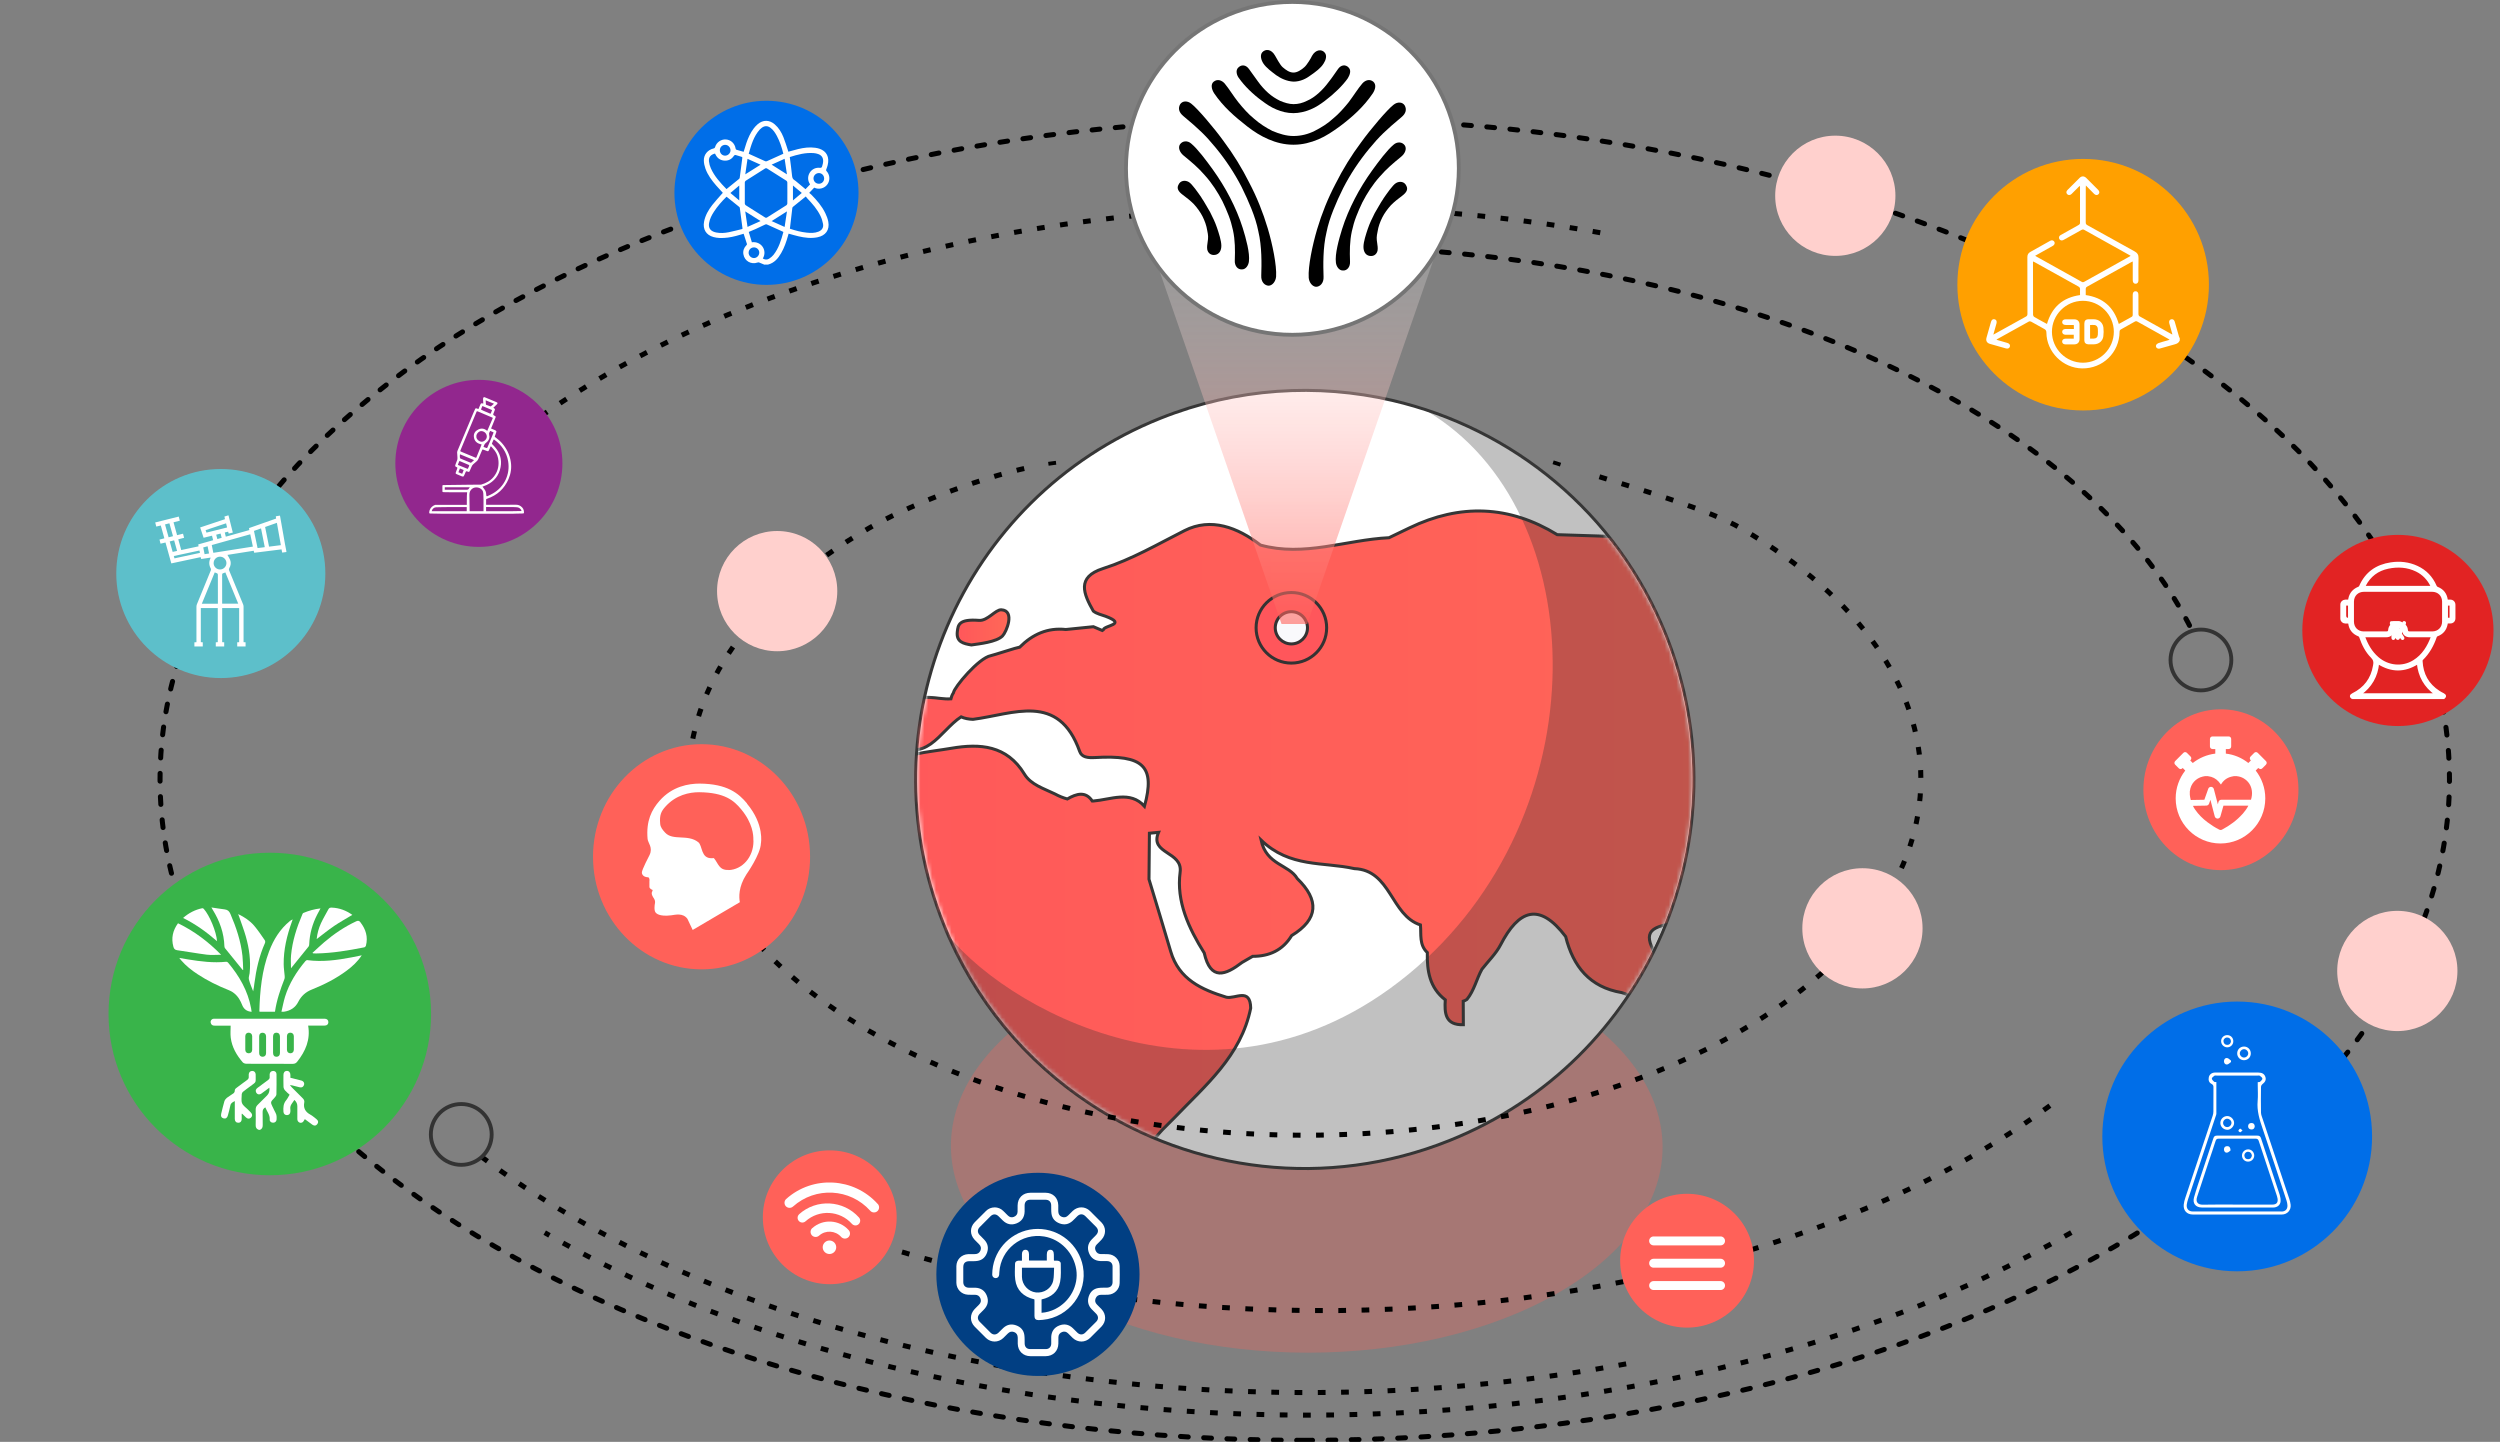 <?xml version="1.0" encoding="UTF-8"?> <svg xmlns="http://www.w3.org/2000/svg" width="645" height="372" viewBox="0 0 645 372" fill="none"><rect x="0" y="0" width="645" height="372" fill="#808080" stroke="none"/><g clip-path="url(#clip0_3621_25202)"><g opacity="0.3"><path d="M401.833 258.222C365.863 237.46 307.75 237.46 272.015 258.222C236.281 278.985 236.47 312.648 272.439 333.41C308.425 354.188 366.538 354.188 402.272 333.41C438.006 312.648 437.818 278.985 401.833 258.207" fill="#FF6158" class="svg-elem-1"></path></g><path d="M429.815 163.81C450.421 215.269 425.374 273.68 373.931 294.27C342.214 306.966 307.845 302.337 281.354 284.87C264.829 273.994 251.364 258.159 243.455 238.417C222.849 186.958 247.88 128.531 299.339 107.925C319.113 100.015 339.923 98.838 359.194 103.295C390.111 110.467 417.135 132.124 429.815 163.81Z" fill="white" stroke="#363636" stroke-width="0.785" stroke-miterlimit="10" class="svg-elem-2"></path><mask id="mask0_3621_25202" style="mask-type:luminance" maskUnits="userSpaceOnUse" x="236" y="101" width="201" height="200"><path d="M429.348 163.998C449.844 215.191 424.938 273.304 373.746 293.8C342.202 306.433 308.005 301.835 281.64 284.446C265.193 273.634 251.791 257.862 243.928 238.229C223.433 187.037 248.338 128.892 299.531 108.396C319.195 100.518 339.91 99.341 359.088 103.782C389.847 110.923 416.73 132.454 429.364 163.983L429.348 163.998Z" fill="white" class="svg-elem-3"></path></mask><g mask="url(#mask0_3621_25202)"><path d="M432.235 238.182C448.195 236.032 455.383 223.571 448.964 209.636C447.583 206.638 446.563 203.876 446.955 200.627C445.323 198.995 444.382 197.316 444.507 195.558C444.994 195.998 445.747 196.139 447.065 195.637C449.702 195.37 454.724 204.645 454.724 193.597C454.724 188.026 461.331 189.312 463.669 185.985C464.203 185.436 464.736 184.887 465.285 184.353C465.772 184.322 466.133 184.181 466.039 183.584C475.926 182.313 469.805 177.809 467.938 174.152C464.893 167.153 456.105 169.413 451.946 164.218C456.921 156.874 471.359 154.379 478.499 159.62C480.336 161.723 480.132 167.059 483.333 165.992C487.523 164.595 482.784 161.88 482.501 159.636C484.62 155.979 489.124 156.701 492.294 154.112C499.639 148.133 494.758 148.493 490.034 147.944C488.7 147.772 487.351 147.583 486.017 147.411C479.394 145.951 473.022 142.781 465.929 144.413C455.022 146.045 445.308 141.447 435.703 137.696C429.331 135.217 424.027 134.887 418.393 138.481C412.853 138.308 407.313 138.12 401.774 137.947C389.391 130.352 376.68 129.912 363.654 136.19C361.896 137.037 360.123 137.885 358.365 138.732C347.301 139.266 336.473 143.754 325.205 140.631C319.288 136.048 312.414 133.459 305.619 136.896C298.698 140.396 292.013 144.319 284.574 146.689C277.653 148.901 279.568 153.233 282.079 157.658C283.005 158.396 284.166 158.584 285.233 158.992C290.946 161.142 284.919 161.315 284.653 162.476L284.386 162.665C283.617 162.335 282.864 162.021 282.095 161.692C279.725 161.927 277.355 162.178 274.985 162.414C270.246 161.896 266.385 163.669 263.105 166.949C262.603 166.98 256.294 169.036 255.635 169.162C252.512 169.743 246.188 177.291 245.984 178.751C245.654 179.253 245.45 179.771 245.325 180.304C241.715 180.571 237.792 178.515 234.637 181.889C234.323 185.64 229.317 186.754 229.631 190.85C238.765 198.022 242.39 188.543 247.961 184.95C248.871 185.358 249.907 185.546 251.021 185.593C261.426 184.259 273.118 178.515 278.563 193.879C279.097 195.386 280.651 195.543 282.455 195.449C295.01 194.711 298.118 197.661 295.277 208.019C291.573 203.892 286.599 206.309 282.016 206.669C281.953 206.669 281.875 206.669 281.812 206.669C280.086 204.096 277.794 204.739 275.362 206.136C274.279 205.838 273.228 205.414 272.192 204.849C269.351 203.452 265.977 202.479 264.298 199.717C259.763 192.247 252.81 191.808 245.497 193.047C239.298 194.099 232.832 194.444 227.183 197.803C217.892 206.669 207.582 215.254 203.077 227.338C200.221 235.028 191.605 241.87 196.737 251.898C204.898 267.859 209.449 270.103 227.967 266.776C237.117 265.128 242.437 269.585 241.291 278.624C240.82 282.281 242.233 284.808 243.959 287.381C247.647 292.858 249.813 299.371 248.306 305.288C244.195 321.342 249.405 335.529 254.835 349.952C256.577 354.581 256.075 360.105 263.388 360.89C271.58 361.769 278.579 357.281 280.745 351.882C286.363 337.93 292.829 324.701 301.759 312.632C304.552 308.552 305.509 304.942 299.357 303.122C293.253 296.484 299.059 292.466 302.92 288.449C311.018 280.005 320.198 272.41 322.678 260.09C322.584 254.692 318.676 257.799 316.401 257.281C310.013 255.304 304.16 252.699 302.041 245.48C300.221 239.265 298.306 233.066 296.438 226.851C296.47 222.897 296.501 218.926 296.548 214.971C297.333 214.893 298.118 214.83 298.902 214.752C296.486 220.37 305.195 219.601 304.474 225.015C303.469 232.58 306.686 239.469 310.688 245.856C312.336 253.122 316.181 251.584 320.465 248.304C321.375 247.787 322.27 247.269 323.18 246.735C327.48 246.735 330.949 245.166 333.24 241.384C340.208 237.131 340.38 232.187 334.699 226.679C332.549 223.006 326.758 223.242 325.346 216.729C332.753 223.932 341.495 222.316 349.42 224.105C358.914 224.482 358.789 236.158 366.479 238.637C366.698 241.101 366.118 243.769 368.252 245.762C368.142 250.454 368.833 254.849 372.882 257.956C372.662 261.393 372.866 264.516 377.543 264.375L377.511 258.317C377.825 258.223 378.155 258.066 378.469 257.846C380.352 255.539 380.933 252.589 382.345 250.046C383.977 247.959 385.97 246.045 387.163 243.738C391.824 234.73 397.128 232.658 403.939 241.635C405.87 249.34 410.138 254.692 418.393 256.088C422.929 257.203 426.821 264.485 431.78 259.306C436.299 254.582 429.928 250.768 427.762 247.3C423.729 240.85 425.126 239.139 432.235 238.182Z" fill="url(#paint0_linear_3621_25202)" stroke="#363636" stroke-width="0.785" stroke-miterlimit="10" class="svg-elem-4"></path><path d="M250.613 166.399C252.59 166.101 257.047 165.662 258.632 164.093C259.637 163.088 261.991 157.486 258.319 157.329C256.828 157.266 254.772 160.232 252.59 160.059C247.317 159.651 247.192 161.268 246.988 162.963C246.658 165.662 248.604 166.054 250.613 166.399Z" fill="url(#paint1_linear_3621_25202)" stroke="#363636" stroke-width="0.785" stroke-miterlimit="10" class="svg-elem-5"></path></g><path opacity="0.3" d="M363.338 251.395C413.008 210.639 411.47 131.512 367.92 105.932C369.756 106.544 371.593 107.203 373.413 107.925C424.872 128.53 449.888 186.957 429.298 238.417C421.388 258.159 407.923 274.01 391.398 284.87C364.907 302.336 330.538 306.966 298.822 294.27C272.817 283.865 253.577 263.793 243.549 239.86C257.579 259.336 313.683 292.136 363.338 251.395Z" fill="#303030" class="svg-elem-6"></path><path d="M400.705 119.271C401.615 119.569 402.62 119.899 403.687 120.228" stroke="black" stroke-linejoin="round" stroke-dasharray="2 2" class="svg-elem-7"></path><path d="M412.647 123.006C425.406 126.914 441.539 131.889 449.041 136.22C511.109 172.048 511.093 230.162 449.025 266.006C386.941 301.85 286.299 301.85 224.246 266.006C162.178 230.177 162.194 172.064 224.262 136.22C233.035 131.151 251.035 123.665 265.866 120.511" stroke="black" stroke-width="1.3" stroke-linejoin="round" stroke-dasharray="2 4" class="svg-elem-8"></path><path d="M270.479 119.663C271.546 119.506 272.581 119.365 273.586 119.271" stroke="black" stroke-linejoin="round" stroke-dasharray="2 2" class="svg-elem-9"></path><path d="M480.51 255.02C489.076 255.02 496.02 248.076 496.02 239.51C496.02 230.944 489.076 224 480.51 224C471.944 224 465 230.944 465 239.51C465 248.076 471.944 255.02 480.51 255.02Z" fill="#FFD0CD" class="svg-elem-10"></path><path d="M336.628 371.608C499.738 371.608 631.965 295.268 631.965 201.097C631.965 106.927 499.738 30.587 336.628 30.587C173.518 30.587 41.291 106.927 41.291 201.097C41.291 295.268 173.518 371.608 336.628 371.608Z" stroke="black" stroke-width="1.3" stroke-linecap="round" stroke-linejoin="round" stroke-dasharray="2 4" class="svg-elem-11"></path><path d="M528.873 285.262C486.187 316.806 420.101 337.364 345.384 338.118C303.796 338.526 264.531 332.766 230.193 322.267" stroke="black" stroke-width="1.3" stroke-linejoin="round" stroke-dasharray="2 4" class="svg-elem-12"></path><path d="M311.943 64.297C380.901 60.091 452.416 73.242 505.241 103.75C534.651 120.731 554.738 141.038 565.52 162.585" stroke="black" stroke-width="1.3" stroke-linecap="round" stroke-linejoin="round" stroke-dasharray="2 4" class="svg-elem-13"></path><path d="M139.531 107.391C144.804 103.688 150.454 100.094 156.449 96.625C226.442 56.215 326.928 44.162 415.11 60.452" stroke="black" stroke-width="1.3" stroke-linejoin="round" stroke-dasharray="2 4" class="svg-elem-14"></path><path d="M419.552 351.881C326.85 369.034 221.217 356.369 147.661 313.903C139.124 308.975 131.277 303.796 124.137 298.397" stroke="black" stroke-width="1.3" stroke-linejoin="round" stroke-dasharray="2 4" class="svg-elem-15"></path><path d="M534.398 317.999C527.054 322.236 519.395 326.191 511.486 329.863C443.627 361.297 356.198 371.702 275.392 361.093C225.973 354.596 179.018 340.252 140.537 318.03" stroke="black" stroke-width="1.3" stroke-linejoin="round" stroke-dasharray="2 4" class="svg-elem-16"></path><path d="M214.077 331.322C223.611 331.322 231.34 323.593 231.34 314.059C231.34 304.525 223.611 296.796 214.077 296.796C204.543 296.796 196.814 304.525 196.814 314.059C196.814 323.593 204.543 331.322 214.077 331.322Z" fill="#FF6159" class="svg-elem-17"></path><path d="M212.6 320.758C212.028 321.531 212.192 322.622 212.965 323.194C213.739 323.766 214.83 323.602 215.402 322.829C215.974 322.055 215.81 320.965 215.037 320.393C214.263 319.821 213.172 319.984 212.6 320.758Z" fill="white" class="svg-elem-18"></path><path d="M209.559 316.848C209.026 317.332 208.981 318.157 209.456 318.703C209.94 319.237 210.765 319.281 211.311 318.807C212.962 317.314 215.53 317.457 217.014 319.12C217.245 319.388 217.581 319.539 217.92 319.556C218.26 319.573 218.592 319.467 218.869 319.223C219.403 318.739 219.447 317.913 218.963 317.38C216.522 314.638 212.302 314.406 209.572 316.857L209.559 316.848Z" fill="white" class="svg-elem-19"></path><path d="M206.185 313.281C205.679 313.727 205.641 314.518 206.096 315.011C206.542 315.516 207.333 315.555 207.826 315.1C211.308 311.975 216.671 312.271 219.796 315.753C220.023 315.999 220.326 316.144 220.643 316.164C220.96 316.184 221.27 316.081 221.526 315.841C222.031 315.395 222.07 314.604 221.614 314.111C217.598 309.619 210.652 309.245 206.172 313.271L206.185 313.281Z" fill="white" class="svg-elem-20"></path><path d="M226.456 310.625C220.289 303.762 209.701 303.193 202.835 309.339C202.301 309.823 202.257 310.648 202.731 311.194C203.215 311.728 204.041 311.773 204.587 311.298C210.383 306.098 219.32 306.577 224.519 312.374C224.75 312.642 225.087 312.794 225.426 312.81C225.765 312.827 226.097 312.721 226.375 312.477C226.908 311.994 226.953 311.168 226.478 310.622L226.456 310.625Z" fill="white" class="svg-elem-21"></path><path d="M567.841 178.122C572.175 178.122 575.688 174.609 575.688 170.275C575.688 165.941 572.175 162.428 567.841 162.428C563.507 162.428 559.994 165.941 559.994 170.275C559.994 174.609 563.507 178.122 567.841 178.122Z" stroke="#333333" stroke-miterlimit="10" class="svg-elem-22"></path><path d="M119.005 300.531C123.339 300.531 126.852 297.018 126.852 292.685C126.852 288.351 123.339 284.838 119.005 284.838C114.671 284.838 111.158 288.351 111.158 292.685C111.158 297.018 114.671 300.531 119.005 300.531Z" stroke="#333333" stroke-miterlimit="10" class="svg-elem-23"></path><path d="M435.263 342.526C444.797 342.526 452.526 334.797 452.526 325.263C452.526 315.729 444.797 308 435.263 308C425.729 308 418 315.729 418 325.263C418 334.797 425.729 342.526 435.263 342.526Z" fill="#FF6159" class="svg-elem-24"></path><path d="M443.909 319H426.63C425.997 319 425.484 319.513 425.484 320.146V320.161C425.484 320.794 425.997 321.307 426.63 321.307H443.909C444.541 321.307 445.054 320.794 445.054 320.161V320.146C445.054 319.513 444.541 319 443.909 319Z" fill="white" class="svg-elem-25"></path><path d="M443.909 324.759H426.63C425.997 324.759 425.484 325.272 425.484 325.905V325.921C425.484 326.553 425.997 327.066 426.63 327.066H443.909C444.541 327.066 445.054 326.553 445.054 325.921V325.905C445.054 325.272 444.541 324.759 443.909 324.759Z" fill="white" class="svg-elem-26"></path><path d="M443.909 330.519H426.63C425.997 330.519 425.484 331.032 425.484 331.665V331.68C425.484 332.313 425.997 332.826 426.63 332.826H443.909C444.541 332.826 445.054 332.313 445.054 331.68V331.665C445.054 331.032 444.541 330.519 443.909 330.519Z" fill="white" class="svg-elem-27"></path><path d="M333.175 171.076C338.202 171.076 342.277 167 342.277 161.973C342.277 156.946 338.202 152.871 333.175 152.871C328.147 152.871 324.072 156.946 324.072 161.973C324.072 167 328.147 171.076 333.175 171.076Z" fill="#FF565B" stroke="#333333" stroke-width="0.785" stroke-miterlimit="10" class="svg-elem-28"></path><path d="M333.174 166.132C335.471 166.132 337.333 164.27 337.333 161.973C337.333 159.676 335.471 157.814 333.174 157.814C330.878 157.814 329.016 159.676 329.016 161.973C329.016 164.27 330.878 166.132 333.174 166.132Z" fill="#F9F9FC" stroke="#333333" stroke-width="0.785" stroke-miterlimit="10" class="svg-elem-29"></path><path d="M337.261 161H330.638L294 55H374L337.261 161Z" fill="url(#paint2_linear_3621_25202)" class="svg-elem-30"></path><path d="M376.38 43.44C376.38 67.155 357.155 86.379 333.44 86.379C309.725 86.379 290.5 67.155 290.5 43.44C290.5 19.725 309.725 0.5 333.44 0.5C357.155 0.5 376.38 19.725 376.38 43.44Z" fill="white" stroke="#757575" class="svg-elem-31"></path><path d="M315.674 36.393C318.201 39.767 320.445 43.408 322.313 47.143C324.274 50.878 325.859 54.817 327.083 58.929C328.307 63.041 329.422 68.471 329.233 71.374C329.139 72.504 328.386 73.618 327.366 73.712C326.33 73.712 325.31 72.771 325.404 71.091C325.498 68.188 325.592 63.606 324.651 59.682C324.274 57.721 323.615 55.759 322.877 53.891C322.124 52.024 321.292 50.156 320.351 48.273C318.483 44.632 316.239 41.258 313.618 38.072C310.997 34.886 309.318 33.301 305.301 29.943C304.171 29.001 303.904 27.981 304.453 26.945C305.018 26.004 306.321 25.91 307.357 26.757C308.942 27.966 313.242 33.019 315.674 36.393Z" fill="black" class="svg-elem-32"></path><path d="M312.865 43.691C314.545 46.029 316.051 48.461 317.354 50.988C318.656 53.515 319.786 56.136 320.634 58.85C321.481 61.565 322.501 65.3 322.219 67.451C322.125 68.392 321.465 69.506 320.445 69.506C319.315 69.6 318.484 68.565 318.578 67.168C318.672 64.547 318.672 62.02 318.107 59.4C317.825 58.097 317.448 56.779 316.977 55.571C316.506 54.362 315.941 53.044 315.392 51.93C314.184 49.591 312.677 47.253 310.904 45.291C309.13 43.235 307.451 41.839 305.38 40.144C304.344 39.296 303.889 38.088 304.438 37.24C305.097 36.299 306.4 36.205 307.341 37.052C309.02 38.449 311.17 41.352 312.865 43.691Z" fill="black" class="svg-elem-33"></path><path d="M309.961 50.988C310.809 52.197 311.452 53.515 312.206 54.723C312.865 56.026 313.508 57.344 313.979 58.741C314.45 60.138 315.109 62.115 315.109 63.417C315.109 64.547 314.638 65.568 313.524 65.756C312.41 65.944 311.656 65.285 311.468 64.359C311.374 63.794 311.468 63.057 311.562 62.492C311.75 61.283 311.75 60.812 311.468 59.494C311.28 58.192 310.809 56.968 310.26 55.853C309.695 54.723 308.863 53.609 308.015 52.667C307.074 51.726 306.242 51.082 305.112 50.235C303.982 49.388 303.527 48.556 304.076 47.614C304.547 46.578 305.755 46.406 306.697 46.955C307.545 47.426 309.13 49.764 309.977 50.972L309.961 50.988Z" fill="black" class="svg-elem-34"></path><path d="M351.207 36.675C348.68 40.049 346.436 43.69 344.568 47.425C342.607 51.16 341.022 55.099 339.798 59.211C338.589 63.323 337.459 68.753 337.648 71.656C337.742 72.786 338.495 73.9 339.515 73.995C340.551 73.995 341.571 73.053 341.477 71.374C341.383 68.47 341.289 63.888 342.23 59.965C342.607 58.003 343.266 56.041 344.004 54.174C344.741 52.306 345.589 50.438 346.53 48.555C348.398 44.914 350.642 41.54 353.263 38.355C355.884 35.169 357.563 33.584 361.58 30.225C362.71 29.284 362.977 28.264 362.428 27.228C361.863 26.286 360.56 26.192 359.524 27.039C357.939 28.248 353.639 33.301 351.207 36.675Z" fill="black" class="svg-elem-35"></path><path d="M354.017 43.973C352.337 46.311 350.831 48.743 349.528 51.27C348.226 53.797 347.096 56.418 346.248 59.133C345.401 61.848 344.381 65.583 344.663 67.733C344.757 68.674 345.417 69.789 346.437 69.789C347.567 69.883 348.398 68.847 348.304 67.45C348.21 64.829 348.21 62.303 348.775 59.682C349.057 58.379 349.434 57.061 349.905 55.853C350.376 54.644 350.941 53.326 351.49 52.212C352.698 49.873 354.205 47.535 355.978 45.573C357.752 43.518 359.431 42.121 361.502 40.426C362.538 39.578 362.993 38.37 362.444 37.523C361.785 36.581 360.482 36.487 359.541 37.334C357.862 38.731 355.712 41.634 354.017 43.973Z" fill="black" class="svg-elem-36"></path><path d="M356.921 51.255C356.073 52.463 355.43 53.782 354.677 54.99C354.018 56.292 353.374 57.611 352.903 59.008C352.433 60.404 351.773 62.382 351.773 63.684C351.773 64.814 352.244 65.834 353.358 66.022C354.473 66.211 355.226 65.552 355.414 64.626C355.508 64.061 355.414 63.323 355.32 62.758C355.132 61.55 355.132 61.079 355.414 59.761C355.603 58.458 356.073 57.234 356.623 56.12C357.188 54.99 358.019 53.876 358.867 52.934C359.809 51.992 360.64 51.349 361.77 50.502C362.9 49.654 363.355 48.822 362.806 47.881C362.335 46.845 361.127 46.672 360.185 47.222C359.338 47.692 357.753 50.031 356.905 51.239L356.921 51.255Z" fill="black" class="svg-elem-37"></path><path d="M354.294 21.061C353.353 20.308 352.238 20.684 351.485 21.532C350.355 22.834 349.147 24.812 347.938 26.397C346.73 27.887 345.412 29.394 343.921 30.602C342.524 31.905 340.829 32.941 339.15 33.788C337.471 34.636 335.603 35.091 333.72 35.091C331.852 35.091 330.079 34.526 328.29 33.788C326.611 32.941 325.01 31.921 323.519 30.602C322.028 29.394 320.71 27.887 319.502 26.397C318.293 24.906 317.069 22.85 315.955 21.532C315.202 20.684 314.087 20.323 313.146 21.061C312.298 21.72 312.581 23.023 313.24 24.058C315.578 27.511 318.481 30.038 321.84 32.658C323.519 33.961 325.292 35.091 327.27 35.938C329.247 36.786 331.382 37.335 333.626 37.335H333.814C336.058 37.335 338.208 36.77 340.17 35.938C342.132 35.106 343.905 33.882 345.6 32.658C348.974 30.132 351.862 27.511 354.2 24.058C354.859 23.023 355.142 21.814 354.294 21.061Z" fill="black" class="svg-elem-38"></path><path d="M347.94 17.404C347.093 16.556 345.979 16.745 345.225 17.78C344.472 18.816 343.64 20.119 342.793 21.155C342.04 22.19 341.208 23.116 340.266 23.964C339.325 24.811 338.305 25.549 337.175 26.02C336.045 26.584 334.93 26.867 333.722 26.867C332.592 26.867 331.384 26.49 330.269 26.02C329.139 25.455 328.119 24.811 327.178 23.964C326.236 23.116 325.404 22.19 324.651 21.155C323.898 20.119 322.972 18.816 322.219 17.78C321.465 16.745 320.351 16.572 319.504 17.404C318.656 18.157 319.127 19.554 319.692 20.213C320.995 22.081 323.239 24.325 325.577 26.004C326.707 26.851 327.915 27.683 329.312 28.248C330.615 28.813 332.121 29.19 333.706 29.19C335.197 29.19 336.704 28.813 338.101 28.248C339.497 27.683 340.721 26.851 341.836 26.004C344.08 24.325 346.418 22.081 347.721 20.213C348.191 19.46 348.756 18.157 347.909 17.404H347.94Z" fill="black" class="svg-elem-39"></path><path d="M341.773 13.575C341.02 12.633 339.435 12.727 338.493 14.422C338.305 14.893 337.191 16.761 336.531 17.326C335.684 18.079 334.664 18.722 333.722 18.722C332.687 18.722 331.761 18.063 330.913 17.326C330.254 16.761 329.234 14.799 328.951 14.328C328.01 12.649 326.519 12.555 325.672 13.481C325.012 14.234 325.389 15.536 325.954 16.384C326.707 17.514 328.01 18.44 329.234 19.381C330.442 20.229 331.949 20.966 333.722 21.061C335.496 21.061 337.002 20.307 338.211 19.381C339.419 18.534 340.737 17.608 341.491 16.384C342.056 15.536 342.432 14.328 341.773 13.575Z" fill="black" class="svg-elem-40"></path><path d="M56.97 174.94C71.865 174.94 83.94 162.865 83.94 147.97C83.94 133.075 71.865 121 56.97 121C42.075 121 30 133.075 30 147.97C30 162.865 42.075 174.94 56.97 174.94Z" fill="#5DBFCA" class="svg-elem-41"></path><path d="M73.497 140.199C73.089 137.902 72.687 135.611 72.285 133.314C72.273 133.226 72.241 133.145 72.216 133.025L71.162 133.207L71.231 133.791C68.915 134.607 66.586 135.429 64.251 136.245C64.276 136.427 64.302 136.584 64.327 136.76C62.293 137.331 60.291 137.89 58.257 138.461C58.169 138.097 58.082 137.758 57.994 137.381C58.295 137.306 58.565 137.243 58.854 137.174C58.91 137.344 58.954 137.488 59.004 137.664C59.349 137.576 59.688 137.494 60.065 137.4C59.688 135.913 59.324 134.45 58.954 132.981H58.822C58.515 133.076 58.207 133.176 57.9 133.27C57.95 133.509 57.994 133.722 58.044 133.948C55.897 134.664 53.776 135.373 51.642 136.082C51.949 136.998 52.238 137.858 52.527 138.743C53.261 138.561 53.971 138.385 54.699 138.21C54.799 138.611 54.893 138.982 54.987 139.377C53.688 139.741 52.42 140.099 51.152 140.457C51.177 140.651 51.196 140.802 51.221 140.959C49.715 141.279 48.246 141.593 46.759 141.913C46.495 140.971 46.244 140.068 45.993 139.145C46.508 139.013 46.991 138.888 47.493 138.756C47.399 138.379 47.311 138.047 47.223 137.695C46.696 137.821 46.206 137.94 45.685 138.072C45.378 136.961 45.077 135.869 44.769 134.751C45.328 134.607 45.849 134.475 46.389 134.337C46.294 133.979 46.213 133.64 46.119 133.276C44.072 133.785 42.07 134.287 40.043 134.795C40.143 135.178 40.231 135.511 40.319 135.856C40.727 135.762 41.097 135.674 41.487 135.58C41.794 136.697 42.095 137.783 42.403 138.888C41.964 139.001 41.568 139.107 41.148 139.214C41.242 139.578 41.33 139.911 41.417 140.268C41.863 140.162 42.277 140.068 42.698 139.967C43.206 141.787 43.696 143.557 44.198 145.359C46.74 144.813 49.251 144.279 51.774 143.739C51.818 143.915 51.862 144.059 51.906 144.229C52.721 144.103 53.519 143.984 54.328 143.859C54.328 143.921 54.328 143.946 54.322 143.965C54.309 143.997 54.297 144.028 54.284 144.053C53.851 144.957 53.908 145.836 54.397 146.708C54.46 146.821 54.441 147.022 54.391 147.154C53.199 150.072 51.993 152.991 50.801 155.909C50.725 156.098 50.682 156.311 50.682 156.512C50.675 159.443 50.682 162.368 50.682 165.299V165.682C50.474 165.701 50.311 165.713 50.154 165.72V166.787H52.313V165.707L51.811 165.676V156.889H56.186V165.669C55.998 165.688 55.828 165.701 55.671 165.72V166.787H57.843V165.713C57.661 165.701 57.498 165.688 57.322 165.676V156.882H61.703V165.682L61.201 165.713V166.787H63.36V165.707L62.839 165.676V165.261C62.839 162.343 62.839 159.424 62.839 156.506C62.839 156.317 62.795 156.11 62.726 155.935C61.527 153.003 60.322 150.079 59.111 147.154C59.023 146.947 59.042 146.802 59.149 146.608C59.544 145.917 59.669 145.17 59.362 144.423C59.186 143.99 58.91 143.589 58.678 143.162C60.906 142.81 63.172 142.453 65.45 142.095C65.5 142.283 65.544 142.446 65.588 142.616C67.954 142.321 70.289 142.032 72.637 141.737C72.693 142.032 72.743 142.289 72.8 142.572C73.177 142.522 73.528 142.471 73.886 142.421V142.22C73.754 141.543 73.616 140.871 73.49 140.193L73.497 140.199ZM42.572 135.304C42.943 135.21 43.3 135.115 43.708 135.009C44.016 136.107 44.317 137.193 44.637 138.335C44.248 138.436 43.89 138.524 43.501 138.624C43.194 137.513 42.886 136.421 42.579 135.304H42.572ZM43.79 139.691C44.198 139.591 44.543 139.503 44.926 139.409C45.183 140.319 45.428 141.216 45.685 142.139C45.303 142.22 44.945 142.302 44.543 142.39C44.292 141.486 44.047 140.607 43.79 139.691ZM45.008 144.066C44.951 143.852 44.901 143.664 44.844 143.451C47.066 142.974 49.251 142.509 51.46 142.032C51.498 142.227 51.535 142.409 51.585 142.647C49.401 143.118 47.23 143.582 45.008 144.059V144.066ZM52.784 142.98C52.665 142.402 52.558 141.844 52.433 141.241C52.822 141.135 53.18 141.034 53.562 140.934C53.688 141.574 53.813 142.17 53.939 142.798C53.55 142.861 53.186 142.917 52.784 142.98ZM53.274 137.425C53.199 137.212 53.129 137.011 53.041 136.779C54.812 136.189 56.556 135.605 58.326 135.015C58.414 135.379 58.502 135.712 58.59 136.088C56.807 136.534 55.056 136.973 53.267 137.419L53.274 137.425ZM57.19 138.762C56.814 138.869 56.462 138.969 56.073 139.082C55.979 138.712 55.885 138.354 55.778 137.952C56.142 137.858 56.506 137.764 56.914 137.657C57.008 138.047 57.096 138.392 57.19 138.768V138.762ZM56.217 155.765H52.069C53.186 153.054 54.291 150.367 55.395 147.687C55.634 147.775 55.866 147.832 56.06 147.945C56.148 147.995 56.211 148.171 56.211 148.283C56.217 150.53 56.217 152.771 56.217 155.018V155.765ZM55.119 145.277C55.119 144.361 55.853 143.62 56.77 143.62C57.68 143.62 58.427 144.373 58.42 145.283C58.414 146.175 57.674 146.921 56.776 146.928C55.866 146.934 55.113 146.193 55.113 145.277H55.119ZM61.465 155.752H57.316V155.376C57.316 153.029 57.316 150.687 57.309 148.34C57.309 148.064 57.379 147.913 57.661 147.863C57.818 147.832 57.962 147.744 58.138 147.675C59.243 150.367 60.347 153.041 61.465 155.752ZM55.038 142.628C54.906 141.957 54.774 141.304 54.636 140.626C57.975 139.691 61.251 138.775 64.571 137.846C64.797 138.906 65.017 139.948 65.243 141.022C61.835 141.555 58.452 142.089 55.038 142.628ZM67.892 141.229C67.421 141.285 66.957 141.342 66.454 141.398C66.141 139.917 65.833 138.461 65.525 136.973C66.128 136.76 66.718 136.553 67.346 136.327C67.672 137.946 67.986 139.54 68.312 141.16C68.149 141.185 68.023 141.216 67.892 141.229ZM69.417 141.034C69.078 139.34 68.739 137.664 68.4 135.963C69.411 135.605 70.402 135.26 71.438 134.889C71.777 136.804 72.116 138.699 72.461 140.651C71.432 140.783 70.44 140.902 69.417 141.034Z" fill="white" class="svg-elem-42"></path><path d="M537.45 105.9C555.372 105.9 569.9 91.372 569.9 73.45C569.9 55.528 555.372 41 537.45 41C519.528 41 505 55.528 505 73.45C505 91.372 519.528 105.9 537.45 105.9Z" fill="#FFA000" class="svg-elem-43"></path><path d="M562.24 87.04C561.85 85.68 561.47 84.33 561.07 82.97C560.92 82.47 560.54 82.26 560.11 82.39C559.72 82.52 559.54 82.91 559.67 83.38C559.78 83.79 559.9 84.19 560.01 84.6C560.16 85.15 560.32 85.69 560.48 86.28C560.37 86.25 560.33 86.25 560.31 86.24C557.53 84.69 554.75 83.15 551.98 81.59C551.84 81.51 551.73 81.27 551.72 81.1C551.7 79.43 551.72 77.75 551.71 76.08C551.71 75.47 551.45 75.14 550.97 75.14C550.49 75.14 550.25 75.46 550.24 76.09C550.24 77.8 550.24 79.5 550.24 81.21C550.24 81.49 550.16 81.65 549.91 81.78C549.08 82.22 548.26 82.69 547.44 83.15C547.18 83.3 546.91 83.43 546.65 83.58C545.39 79.25 542.58 76.78 538.12 76.13C538.12 75.63 538.14 75.13 538.12 74.63C538.1 74.3 538.21 74.11 538.51 73.94C542.3 71.84 546.09 69.73 549.87 67.63C549.98 67.57 550.09 67.53 550.25 67.46V71.99C550.25 72.09 550.25 72.18 550.25 72.28C550.25 72.88 550.53 73.22 551 73.21C551.45 73.2 551.72 72.87 551.72 72.3C551.72 70.4 551.68 68.5 551.74 66.6C551.77 65.72 551.42 65.24 550.68 64.83C546.63 62.6 542.59 60.34 538.55 58.1C538.24 57.93 538.12 57.75 538.12 57.39C538.14 54.42 538.12 51.44 538.13 48.47C538.13 48.32 538.15 48.16 538.16 47.86C538.93 48.64 539.6 49.34 540.28 50.02C540.65 50.39 541.09 50.42 541.4 50.12C541.72 49.82 541.71 49.37 541.34 49C540.31 47.96 539.28 46.92 538.24 45.9C537.71 45.39 537.06 45.38 536.54 45.89C535.48 46.92 534.44 47.97 533.4 49.03C533.05 49.38 533.04 49.81 533.35 50.11C533.64 50.41 534.09 50.4 534.44 50.07C535.07 49.46 535.68 48.83 536.3 48.21C536.38 48.13 536.48 48.06 536.6 47.97C536.62 48.07 536.64 48.12 536.64 48.16C536.64 51.3 536.64 54.43 536.64 57.57C536.64 57.73 536.47 57.95 536.32 58.03C535.48 58.52 534.62 58.99 533.77 59.46C533.05 59.86 532.32 60.26 531.6 60.67C531.22 60.89 531.11 61.33 531.31 61.68C531.5 62.01 531.89 62.13 532.28 61.96C532.41 61.9 532.54 61.82 532.67 61.75C534.12 60.95 535.57 60.15 537.01 59.33C537.28 59.18 537.48 59.16 537.76 59.32C541.6 61.47 545.44 63.61 549.28 65.75C549.41 65.82 549.54 65.91 549.7 66C549.6 66.07 549.56 66.1 549.52 66.13C545.58 68.33 541.64 70.52 537.7 72.72C537.42 72.88 537.23 72.8 536.99 72.66C533.16 70.52 529.34 68.39 525.51 66.26C525.38 66.19 525.25 66.1 525.07 65.99C525.3 65.86 525.47 65.76 525.64 65.67C526.97 64.92 528.3 64.18 529.63 63.43C530.18 63.12 530.26 62.49 529.82 62.15C529.5 61.91 529.19 61.99 528.87 62.17C527.2 63.11 525.54 64.06 523.86 64.98C523.29 65.29 523.06 65.7 523.06 66.35C523.08 71.22 523.06 76.1 523.08 80.97C523.08 81.32 522.99 81.52 522.67 81.69C520.75 82.74 518.84 83.82 516.92 84.88C516.07 85.35 515.22 85.82 514.28 86.34C514.57 85.31 514.83 84.38 515.09 83.45C515.24 82.9 515.07 82.5 514.64 82.38C514.19 82.25 513.84 82.48 513.68 83.03C513.28 84.4 512.89 85.77 512.51 87.15C512.3 87.92 512.62 88.49 513.4 88.72C514.77 89.12 516.14 89.51 517.52 89.89C518.03 90.03 518.42 89.86 518.55 89.44C518.69 89.01 518.44 88.64 517.91 88.48C517.07 88.23 516.23 87.99 515.39 87.75C515.29 87.72 515.2 87.67 515.09 87.63C515.15 87.58 515.17 87.55 515.2 87.54C517.95 86.01 520.7 84.47 523.46 82.95C523.6 82.87 523.87 82.9 524.02 82.98C525.15 83.59 526.25 84.24 527.38 84.85C527.79 85.07 527.97 85.31 527.97 85.81C528.02 90.81 532.2 94.98 537.19 95.05C542.52 95.13 546.81 90.94 546.85 85.61C546.85 85.29 546.94 85.12 547.23 84.97C548.41 84.33 549.58 83.66 550.75 82.99C551 82.84 551.19 82.83 551.46 82.98C554.11 84.47 556.76 85.94 559.41 87.42C559.51 87.48 559.61 87.55 559.76 87.66C559.52 87.74 559.36 87.79 559.19 87.84C558.41 88.06 557.62 88.26 556.86 88.53C556.63 88.61 556.37 88.82 556.28 89.04C556.05 89.58 556.6 90.1 557.21 89.93C558.54 89.57 559.86 89.17 561.19 88.81C561.74 88.66 562.16 88.39 562.38 87.84V87.25C562.35 87.18 562.3 87.11 562.28 87.03L562.24 87.04ZM527.06 83.01C526.32 82.6 525.58 82.21 524.85 81.77C524.69 81.68 524.54 81.43 524.53 81.26C524.51 76.73 524.51 72.19 524.51 67.66C524.51 67.61 524.52 67.56 524.54 67.45C524.71 67.54 524.87 67.61 525.02 67.69C528.75 69.77 532.47 71.85 536.21 73.91C536.55 74.1 536.67 74.3 536.65 74.67C536.62 75.15 536.65 75.64 536.65 76.13C532.19 76.77 529.38 79.24 528.12 83.58C527.77 83.39 527.42 83.2 527.07 83.01H527.06ZM537.4 93.58C533.02 93.58 529.42 90.01 529.4 85.63C529.38 81.23 532.99 77.61 537.39 77.61C541.77 77.61 545.36 81.21 545.37 85.59C545.37 89.97 541.78 93.57 537.41 93.58H537.4Z" fill="white" class="svg-elem-44"></path><path d="M540.19 82.37C539.75 82.37 539.31 82.37 538.88 82.37C538.11 82.37 537.76 82.73 537.76 83.51C537.76 84.21 537.76 84.91 537.76 85.6C537.76 86.35 537.75 87.09 537.76 87.84C537.77 88.44 538.14 88.81 538.74 88.83C539.26 88.85 539.78 88.85 540.3 88.83C541.51 88.8 542.5 87.99 542.66 86.79C542.76 86.04 542.77 85.26 542.68 84.51C542.53 83.22 541.51 82.39 540.2 82.37H540.19ZM541.24 86.36C541.2 87 540.8 87.35 540.16 87.36C539.87 87.36 539.58 87.36 539.24 87.36V83.85C539.64 83.85 540.02 83.82 540.4 83.85C540.88 83.9 541.21 84.3 541.24 84.84C541.27 85.34 541.27 85.85 541.24 86.35V86.36Z" fill="white" class="svg-elem-45"></path><path d="M535.19 82.38C534.46 82.37 533.73 82.38 533 82.38C532.39 82.38 532.05 82.64 532.04 83.1C532.04 83.57 532.39 83.85 533.03 83.85C533.69 83.85 534.35 83.85 535.04 83.85C535.04 84.03 535.06 84.15 535.06 84.28C535.06 84.46 535.06 84.63 535.06 84.88C534.77 84.88 534.57 84.88 534.36 84.88C533.84 84.88 533.32 84.87 532.8 84.89C532.34 84.91 532.04 85.22 532.04 85.62C532.04 86.01 532.34 86.32 532.8 86.36C533.01 86.38 533.22 86.36 533.43 86.36C533.96 86.36 534.49 86.36 535.03 86.36V87.38C534.29 87.38 533.58 87.38 532.87 87.38C532.36 87.38 532.02 87.71 532.03 88.14C532.04 88.56 532.36 88.84 532.85 88.85C533.63 88.85 534.41 88.86 535.19 88.85C535.99 88.84 536.5 88.34 536.52 87.54C536.54 86.26 536.54 84.97 536.52 83.69C536.51 82.89 535.99 82.4 535.19 82.39V82.38Z" fill="white" class="svg-elem-46"></path><path d="M577.2 328C596.42 328 612 312.419 612 293.2C612 273.98 596.42 258.4 577.2 258.4C557.981 258.4 542.4 273.98 542.4 293.2C542.4 312.419 557.981 328 577.2 328Z" fill="#006EE8" class="svg-elem-47"></path><path d="M590.985 310.831C590.927 310.317 590.797 309.795 590.634 309.297C588.349 302.417 586.047 295.537 583.754 288.657C583.582 288.135 583.354 287.605 583.338 287.074C583.289 284.846 583.313 282.618 583.338 280.39C583.338 280.186 583.468 279.917 583.623 279.794C584.456 279.15 584.717 278.587 584.464 277.836C584.211 277.077 583.631 276.718 582.628 276.718C580 276.718 577.372 276.718 574.744 276.718C573.642 276.718 572.54 276.701 571.439 276.718C570.655 276.734 570.027 277.216 569.88 277.893C569.717 278.619 569.88 279.288 570.565 279.639C571.006 279.868 571.08 280.145 571.071 280.578C571.055 282.635 571.071 284.683 571.055 286.74C571.055 287.107 570.998 287.49 570.876 287.841C568.525 294.917 566.158 301.985 563.808 309.052C563.62 309.615 563.457 310.211 563.4 310.799C563.261 312.325 564.224 313.345 565.75 313.345C569.553 313.345 573.357 313.345 577.168 313.345C581.02 313.345 584.88 313.345 588.732 313.345C590.111 313.345 591.14 312.202 590.985 310.831ZM588.642 312.561C581.004 312.561 573.373 312.561 565.734 312.561C564.681 312.561 564.061 311.868 564.183 310.815C564.241 310.325 564.379 309.836 564.534 309.362C566.909 302.221 569.292 295.08 571.667 287.939C571.732 287.752 571.822 287.556 571.822 287.36C571.83 284.658 571.822 281.957 571.822 279.182C571.561 279.142 571.333 279.182 571.235 279.084C570.99 278.848 570.639 278.529 570.655 278.268C570.672 278.007 571.063 277.73 571.333 277.534C571.471 277.436 571.724 277.501 571.92 277.501C575.421 277.501 578.931 277.501 582.432 277.501C582.628 277.501 582.881 277.444 583.019 277.542C583.297 277.738 583.68 278.023 583.697 278.285C583.713 278.546 583.346 278.856 583.101 279.093C583.003 279.191 582.775 279.158 582.497 279.199V280.007C582.497 281.361 582.595 282.716 582.473 284.063C582.244 286.585 582.962 288.878 583.762 291.212C585.868 297.39 587.892 303.592 589.94 309.795C590.062 310.17 590.136 310.578 590.16 310.97C590.209 311.966 589.63 312.578 588.618 312.578L588.642 312.561Z" fill="white" class="svg-elem-48"></path><path d="M578.948 273.535C579.935 273.535 580.711 272.776 580.711 271.78C580.711 270.785 579.952 270.009 578.964 270.009C577.961 270.009 577.202 270.768 577.193 271.764C577.193 272.751 577.961 273.527 578.948 273.535ZM578.915 270.687C579.495 270.662 580.033 271.176 580.042 271.748C580.042 272.343 579.552 272.841 578.956 272.849C578.401 272.849 577.895 272.376 577.871 271.829C577.838 271.266 578.352 270.711 578.924 270.687H578.915Z" fill="white" class="svg-elem-49"></path><path d="M574.669 270.214C575.534 270.189 576.211 269.487 576.195 268.606C576.179 267.724 575.501 267.055 574.62 267.055C573.747 267.055 573.045 267.749 573.045 268.614C573.045 269.504 573.788 270.23 574.669 270.214ZM574.653 267.675C575.24 267.716 575.526 268.075 575.591 268.63C575.534 269.226 575.208 269.577 574.636 269.585C574.057 269.585 573.714 269.226 573.657 268.663C573.608 268.132 574.106 267.643 574.645 267.675H574.653Z" fill="white" class="svg-elem-50"></path><path d="M573.781 273.796C573.781 274.327 574.116 274.702 574.614 274.637C574.965 274.588 575.275 274.221 575.601 274C575.601 273.878 575.601 273.764 575.601 273.641C575.283 273.413 574.981 273.037 574.63 272.98C574.132 272.898 573.781 273.266 573.781 273.796Z" fill="white" class="svg-elem-51"></path><path d="M583.346 293.677C583.174 293.154 582.921 292.991 582.391 292.991C578.914 293.016 575.438 293.016 571.961 292.991C571.398 292.991 571.202 293.203 571.039 293.701C570.076 296.672 569.064 299.626 568.084 302.597C567.391 304.686 566.664 306.767 566.069 308.881C565.612 310.497 566.477 311.541 568.125 311.541C571.153 311.541 574.181 311.541 577.209 311.541C580.31 311.541 583.411 311.541 586.512 311.541C587.508 311.541 588.324 310.905 588.389 309.975C588.43 309.42 588.34 308.816 588.169 308.285C586.578 303.413 584.945 298.557 583.346 293.685V293.677ZM586.292 310.782C583.264 310.782 580.236 310.782 577.209 310.782C574.254 310.782 571.3 310.734 568.346 310.807C566.999 310.84 566.428 310.072 566.852 308.791C567.929 305.535 568.999 302.279 570.076 299.03C570.59 297.488 571.129 295.954 571.61 294.403C571.749 293.946 571.945 293.767 572.443 293.775C575.593 293.799 578.751 293.799 581.901 293.775C582.375 293.775 582.611 293.913 582.758 294.37C584.309 299.096 585.884 303.821 587.443 308.546C587.516 308.759 587.565 308.979 587.606 309.199C587.785 310.244 587.337 310.782 586.284 310.782H586.292Z" fill="white" class="svg-elem-52"></path><path d="M574.678 291.49C575.519 291.498 576.408 290.6 576.4 289.735C576.4 288.788 575.568 287.948 574.637 287.939C573.666 287.939 572.866 288.723 572.85 289.686C572.834 290.673 573.641 291.473 574.67 291.49H574.678ZM574.613 288.625C575.192 288.625 575.731 289.139 575.723 289.702C575.714 290.298 575.2 290.796 574.613 290.788C574.033 290.78 573.576 290.331 573.56 289.743C573.544 289.139 574.025 288.633 574.613 288.625Z" fill="white" class="svg-elem-53"></path><path d="M580.873 291.408C581.412 291.424 581.681 291.09 581.73 290.584C581.681 290.045 581.42 289.727 580.873 289.735C580.342 289.735 580.016 290.045 580.008 290.567C580.008 291.098 580.351 291.392 580.865 291.408H580.873Z" fill="white" class="svg-elem-54"></path><path d="M577.982 292.126C578.146 292.126 578.309 291.873 578.57 291.645C578.293 291.433 578.064 291.155 577.958 291.196C577.754 291.278 577.558 291.522 577.509 291.735C577.485 291.832 577.811 292.126 577.982 292.126Z" fill="white" class="svg-elem-55"></path><path d="M579.99 296.541C579.134 296.549 578.424 297.267 578.432 298.124C578.432 298.998 579.125 299.7 579.99 299.7C580.896 299.7 581.606 298.981 581.59 298.084C581.566 297.219 580.847 296.517 579.99 296.533V296.541ZM580.048 299.071C579.452 299.096 579.117 298.761 579.052 298.182C578.995 297.651 579.476 297.129 580.007 297.153C580.586 297.186 580.896 297.529 580.986 298.116C580.913 298.663 580.643 299.047 580.048 299.071Z" fill="white" class="svg-elem-56"></path><path d="M574.622 295.701C574.1 295.701 573.773 296.019 573.781 296.549C573.781 297.08 574.116 297.455 574.622 297.374C574.973 297.317 575.275 296.957 575.495 296.802C575.438 296.011 575.152 295.701 574.622 295.709V295.701Z" fill="white" class="svg-elem-57"></path><path d="M197.75 73.5C210.867 73.5 221.5 62.867 221.5 49.75C221.5 36.633 210.867 26 197.75 26C184.633 26 174 36.633 174 49.75C174 62.867 184.633 73.5 197.75 73.5Z" fill="#006EE8" class="svg-elem-58"></path><path d="M197.251 68.3C196.781 68.1 196.301 67.9 195.821 67.71C195.721 67.67 195.571 67.69 195.461 67.73C193.781 68.33 192.071 67.34 191.791 65.58C191.651 64.69 191.941 63.92 192.571 63.27C192.641 63.19 192.741 63.06 192.721 62.98C192.451 62.1 192.161 61.22 191.861 60.31C191.221 60.49 190.581 60.69 189.941 60.86C188.531 61.24 187.111 61.46 185.651 61.4C185.121 61.38 184.591 61.3 184.081 61.16C182.181 60.65 181.271 59.14 181.651 57.18C181.961 55.56 182.771 54.18 183.761 52.9C184.541 51.9 185.411 50.98 186.241 50.02C186.321 49.93 186.401 49.85 186.491 49.75C185.911 49.11 185.331 48.5 184.781 47.87C183.641 46.55 182.591 45.16 182.001 43.5C181.771 42.84 181.601 42.12 181.591 41.42C181.561 39.88 182.581 38.67 184.101 38.3C184.331 38.24 184.431 38.15 184.501 37.92C184.871 36.7 186.031 35.9 187.281 35.98C188.551 36.06 189.571 37 189.781 38.3C189.821 38.53 189.901 38.61 190.121 38.67C190.701 38.82 191.281 39 191.861 39.17C192.101 38.41 192.311 37.66 192.561 36.92C193.021 35.58 193.591 34.29 194.451 33.15C194.761 32.75 195.101 32.37 195.491 32.04C196.881 30.86 198.511 30.89 199.891 32.09C200.921 32.98 201.611 34.12 202.111 35.36C202.561 36.47 202.901 37.63 203.281 38.77C203.321 38.89 203.351 39.02 203.391 39.14C204.251 38.91 205.081 38.66 205.921 38.46C207.381 38.11 208.861 37.91 210.371 38.13C210.731 38.18 211.081 38.26 211.421 38.37C213.271 39 214.051 40.55 213.541 42.6C213.451 42.96 213.331 43.32 213.191 43.66C213.101 43.88 213.121 44.01 213.281 44.19C214.621 45.71 213.921 48.06 211.981 48.59C211.331 48.77 210.691 48.71 210.061 48.41L208.771 49.76C208.951 49.91 209.141 50.04 209.301 50.2C210.721 51.64 212.051 53.16 212.931 55C213.271 55.7 213.561 56.45 213.701 57.21C214.091 59.33 213.011 60.81 210.861 61.23C209.231 61.55 207.611 61.34 206.021 60.97C205.181 60.78 204.351 60.52 203.461 60.28C203.411 60.46 203.351 60.65 203.301 60.84C202.871 62.39 202.351 63.9 201.541 65.3C200.751 66.67 199.781 67.84 198.161 68.26H197.291L197.251 68.3ZM203.141 49.81C203.141 48.89 203.151 47.98 203.131 47.06C203.131 46.91 203.021 46.71 202.891 46.63C201.221 45.55 199.541 44.49 197.851 43.44C197.751 43.38 197.541 43.38 197.441 43.44C195.751 44.49 194.071 45.55 192.401 46.63C192.271 46.71 192.161 46.91 192.161 47.06C192.141 48.88 192.141 50.7 192.161 52.52C192.161 52.67 192.281 52.87 192.401 52.95C194.071 54.03 195.751 55.09 197.441 56.14C197.541 56.2 197.751 56.2 197.851 56.14C199.541 55.09 201.221 54.03 202.891 52.95C203.011 52.87 203.121 52.67 203.131 52.52C203.151 51.62 203.141 50.71 203.141 49.81ZM187.461 50.75C187.461 50.75 187.411 50.79 187.371 50.82C186.191 51.99 185.101 53.23 184.201 54.62C183.611 55.52 183.121 56.47 182.941 57.56C182.741 58.73 183.211 59.51 184.341 59.87C184.481 59.91 184.621 59.95 184.761 59.98C185.861 60.2 186.951 60.13 188.031 59.91C189.221 59.67 190.391 59.35 191.521 59.08C191.551 58.95 191.561 58.93 191.561 58.91C191.331 57.15 191.101 55.4 190.871 53.64C190.861 53.55 190.811 53.45 190.741 53.4C189.661 52.52 188.561 51.65 187.461 50.76V50.75ZM203.801 59C203.801 59 203.801 59.01 203.841 59.02C205.241 59.49 206.661 59.87 208.121 60.02C209.141 60.13 210.171 60.16 211.151 59.77C212.061 59.41 212.521 58.71 212.341 57.75C212.211 57.07 212.011 56.39 211.711 55.77C210.871 54.01 209.601 52.55 208.261 51.16C208.111 51.01 208.001 50.82 207.891 50.69C206.731 51.63 205.651 52.49 204.591 53.36C204.511 53.43 204.431 53.54 204.421 53.65C204.201 55.42 204.001 57.19 203.791 59.02L203.801 59ZM193.171 39.66C193.261 39.71 193.321 39.74 193.391 39.77C194.741 40.38 196.081 41 197.441 41.6C197.571 41.66 197.761 41.63 197.891 41.57C199.201 40.99 200.501 40.4 201.811 39.8C201.911 39.76 202.001 39.71 202.101 39.66C201.701 38.05 201.201 36.51 200.431 35.07C200.001 34.27 199.511 33.51 198.761 32.96C198.021 32.42 197.291 32.42 196.551 32.96C196.361 33.09 196.191 33.24 196.031 33.41C194.431 35.19 193.811 37.42 193.171 39.66ZM187.431 48.79C188.551 47.89 189.631 47.02 190.701 46.14C190.781 46.07 190.841 45.94 190.851 45.84C191.071 44.16 191.291 42.47 191.511 40.79C191.541 40.6 191.501 40.51 191.301 40.45C190.841 40.32 190.371 40.19 189.921 40.03C189.651 39.94 189.511 39.98 189.331 40.23C188.721 41.11 187.871 41.54 186.781 41.43C185.751 41.32 185.021 40.76 184.581 39.83C184.551 39.76 184.511 39.69 184.471 39.62C183.371 39.88 182.801 40.55 182.911 41.64C182.971 42.24 183.141 42.85 183.391 43.4C184.321 45.5 185.851 47.16 187.431 48.78V48.79ZM203.761 40.5C203.971 42.15 204.191 43.74 204.351 45.33C204.401 45.83 204.521 46.22 204.981 46.48C205.181 46.59 205.351 46.75 205.531 46.9C206.291 47.53 207.051 48.16 207.821 48.81L209.001 47.57C208.921 47.43 208.851 47.33 208.801 47.22C207.871 45.43 209.191 43.27 211.201 43.28C211.451 43.28 211.781 43.35 211.931 43.22C212.111 43.08 212.131 42.75 212.221 42.5C212.261 42.39 212.281 42.27 212.311 42.15C212.551 40.95 212.131 40.1 211.081 39.74C210.721 39.61 210.331 39.53 209.951 39.5C207.791 39.33 205.751 39.89 203.761 40.52V40.5ZM196.791 66.68C197.301 67.01 197.891 67.08 198.411 66.75C198.831 66.48 199.241 66.15 199.551 65.77C200.931 64.03 201.541 61.95 202.111 59.86C202.051 59.82 202.031 59.79 202.001 59.78C200.611 59.15 199.221 58.51 197.821 57.89C197.711 57.84 197.541 57.87 197.431 57.92C196.601 58.3 195.781 58.71 194.951 59.09C194.381 59.35 193.801 59.58 193.181 59.84L193.981 62.5C196.471 62.19 198.021 64.65 196.811 66.69L196.791 66.68ZM202.431 40.97L199.081 42.48L203.031 44.98L202.431 40.97ZM196.221 42.49L192.861 40.98L192.281 44.98L196.231 42.49H196.221ZM192.861 58.54L196.221 57.03L192.271 54.54L192.861 58.54ZM203.031 54.54L199.081 57.04L202.431 58.55L203.031 54.55V54.54ZM185.721 38.76C185.721 39.54 186.311 40.16 187.071 40.16C187.821 40.16 188.461 39.53 188.471 38.79C188.471 38.03 187.861 37.38 187.121 37.37C186.341 37.36 185.731 37.96 185.721 38.76ZM212.631 46.04C212.621 45.26 212.021 44.65 211.271 44.65C210.501 44.65 209.861 45.3 209.881 46.06C209.901 46.82 210.521 47.42 211.291 47.41C212.041 47.41 212.641 46.79 212.631 46.04ZM193.141 65.2C193.141 65.96 193.781 66.58 194.531 66.58C195.261 66.58 195.891 65.92 195.891 65.17C195.891 64.43 195.281 63.83 194.521 63.83C193.751 63.83 193.141 64.44 193.151 65.2H193.141ZM190.731 47.86L188.441 49.79L190.731 51.71V47.86ZM204.581 47.86V51.71L206.861 49.78L204.581 47.86Z" fill="white" class="svg-elem-59"></path><path d="M69.61 303.22C92.591 303.22 111.22 284.591 111.22 261.61C111.22 238.629 92.591 220 69.61 220C46.629 220 28 238.629 28 261.61C28 284.591 46.629 303.22 69.61 303.22Z" fill="#39B44A" class="svg-elem-60"></path><path d="M70.365 285.655C69.74 284.333 69.752 284.345 70.774 283.275C71.014 283.022 71.303 282.674 71.315 282.349C71.363 280.618 71.351 278.875 71.339 277.143C71.339 276.626 70.978 276.302 70.485 276.302C69.98 276.302 69.607 276.638 69.571 277.155C69.559 277.384 69.547 277.6 69.571 277.829C69.619 278.189 69.475 278.406 69.187 278.622C68.261 279.283 67.359 279.981 66.445 280.666C66.049 280.967 65.844 281.327 66.073 281.82C66.337 282.385 66.914 282.517 67.467 282.121C68.141 281.64 68.802 281.135 69.499 280.618C69.611 281.451 69.407 282.129 68.886 282.65C68.081 283.455 67.287 284.273 66.469 285.054C66.109 285.403 65.953 285.788 65.965 286.292C65.989 287.615 66.001 288.937 65.965 290.26C65.941 290.897 66.169 291.294 66.758 291.498H67.095C67.636 291.246 67.792 290.825 67.78 290.236C67.744 289.154 67.804 288.072 67.756 286.99C67.732 286.401 67.912 286.004 68.453 285.691C68.85 286.749 69.68 287.615 69.583 288.853C69.547 289.346 69.98 289.671 70.473 289.659C70.942 289.659 71.315 289.346 71.351 288.889C71.387 288.276 71.423 287.675 71.086 287.098C70.81 286.641 70.617 286.124 70.377 285.643L70.365 285.655Z" fill="white" class="svg-elem-61"></path><path d="M83.77 262.836C83.662 262.836 83.542 262.836 83.433 262.836C74.176 262.836 64.931 262.836 55.673 262.836C55.481 262.836 55.301 262.836 55.108 262.836C54.567 262.896 54.243 263.341 54.363 263.87C54.483 264.411 54.832 264.628 55.373 264.616C56.755 264.604 58.126 264.616 59.508 264.616C59.508 265.698 59.4 266.732 59.532 267.741C59.845 270.194 61.047 272.238 62.622 274.077C62.827 274.318 63.272 274.45 63.608 274.45C67.576 274.474 71.555 274.45 75.522 274.474C76.016 274.474 76.364 274.318 76.677 273.921C78.829 271.204 80.127 268.222 79.502 264.604H80.079C81.293 264.604 82.508 264.604 83.722 264.604C84.359 264.604 84.708 264.279 84.72 263.726C84.72 263.173 84.371 262.836 83.746 262.824L83.77 262.836ZM65.063 270.855C65.063 271.42 64.678 271.769 64.137 271.745C63.62 271.733 63.296 271.396 63.284 270.843C63.272 270.254 63.284 269.653 63.284 269.064C63.284 268.487 63.284 267.91 63.284 267.333C63.296 266.78 63.632 266.443 64.137 266.431C64.666 266.431 65.051 266.78 65.063 267.333C65.075 268.499 65.075 269.677 65.063 270.843V270.855ZM68.646 271.721C68.646 272.298 68.285 272.647 67.756 272.647C67.227 272.647 66.866 272.298 66.866 271.721C66.866 270.266 66.866 268.823 66.866 267.369C66.866 266.78 67.215 266.431 67.744 266.443C68.273 266.443 68.634 266.804 68.646 267.369C68.658 268.09 68.646 268.823 68.646 269.545C68.646 270.266 68.646 271 68.646 271.721ZM72.228 271.673C72.228 272.298 71.88 272.647 71.327 272.647C70.774 272.647 70.449 272.286 70.449 271.649C70.449 270.23 70.449 268.823 70.449 267.405C70.449 266.768 70.798 266.419 71.339 266.431C71.892 266.443 72.228 266.816 72.228 267.429C72.228 268.138 72.228 268.848 72.228 269.545C72.228 270.254 72.228 270.963 72.228 271.661V271.673ZM75.811 270.819C75.799 271.396 75.45 271.745 74.921 271.745C74.392 271.745 74.032 271.396 74.032 270.819C74.032 269.665 74.032 268.511 74.032 267.357C74.032 266.768 74.38 266.419 74.909 266.431C75.438 266.431 75.799 266.792 75.811 267.357C75.823 267.934 75.811 268.511 75.811 269.088C75.811 269.665 75.811 270.242 75.811 270.819Z" fill="white" class="svg-elem-62"></path><path d="M79.346 247.7C79.178 247.676 78.925 247.808 78.805 247.952C76.497 250.706 74.609 253.711 73.539 257.162C73.154 258.412 72.926 259.698 72.613 261.021C72.95 261.021 73.118 261.045 73.275 261.021C74.91 260.78 76.196 259.975 76.941 258.496C77.723 256.957 78.865 255.923 80.488 255.286C83.662 254.012 86.704 252.473 89.457 250.417C90.912 249.335 92.246 248.121 93.328 246.474C92.342 246.666 91.489 246.846 90.635 247.015C86.908 247.724 83.157 248.217 79.346 247.724V247.7Z" fill="white" class="svg-elem-63"></path><path d="M66.986 261.02H70.942C71.374 258.039 72.336 255.262 73.406 252.521C73.49 252.292 73.454 252.016 73.442 251.751C73.358 250.765 73.202 249.779 73.19 248.806C73.142 244.982 74.031 241.34 75.318 237.769C75.378 237.589 75.45 237.396 75.51 237.216C75.198 237.324 74.969 237.48 74.753 237.661C72.228 239.729 70.581 242.41 69.439 245.415C67.551 250.405 67.058 255.634 66.914 260.9C66.914 260.924 66.95 260.96 66.986 261.008V261.02Z" fill="white" class="svg-elem-64"></path><path d="M62.082 258.388C62.262 258.773 62.406 259.182 62.599 259.566C63.068 260.492 63.825 260.961 64.919 261.045C64.859 260.672 64.835 260.396 64.775 260.119C63.945 255.611 61.733 251.8 58.824 248.337C58.727 248.217 58.511 248.121 58.367 248.133C55.048 248.481 51.778 248.061 48.52 247.532C47.799 247.411 47.09 247.291 46.248 247.147C46.477 247.436 46.609 247.616 46.753 247.772C47.979 249.191 49.446 250.345 51.009 251.367C53.51 253.014 56.179 254.324 58.956 255.431C60.411 256.008 61.408 257.005 62.07 258.4L62.082 258.388Z" fill="white" class="svg-elem-65"></path><path d="M93.005 237.962C92.68 237.529 92.392 237.469 91.899 237.697C88.869 239.116 86.14 240.967 83.603 243.131C82.593 243.997 81.632 244.923 80.598 245.861C80.754 245.921 80.802 245.957 80.85 245.969C81.091 245.981 81.331 246.005 81.572 245.993C85.755 245.921 89.867 245.223 93.967 244.418C94.147 244.382 94.364 244.153 94.412 243.973C94.989 241.725 94.376 239.753 92.993 237.962H93.005Z" fill="white" class="svg-elem-66"></path><path d="M57.045 246.329C53.775 242.999 50.144 240.234 45.924 238.202C44.565 240.078 44.133 242.061 44.734 244.262C44.878 244.778 45.106 245.067 45.683 245.151C48.244 245.512 50.793 245.981 53.354 246.305C54.544 246.45 55.758 246.329 57.033 246.329H57.045Z" fill="white" class="svg-elem-67"></path><path d="M57.911 244.201C57.911 244.358 57.971 244.538 58.068 244.658C59.57 246.534 61.085 248.385 62.6 250.249H62.744C62.684 249.046 62.684 247.82 62.552 246.606C62.143 242.831 60.941 239.272 59.45 235.798C59.15 235.112 58.765 234.728 58.019 234.631C56.913 234.499 55.807 234.307 54.545 234.126C54.713 234.427 54.785 234.559 54.858 234.68C56.673 237.601 57.803 240.727 57.899 244.201H57.911Z" fill="white" class="svg-elem-68"></path><path d="M63.441 241.676C64.307 244.742 64.728 247.88 64.403 251.078C64.343 251.619 64.09 252.184 64.21 252.677C64.475 253.735 64.932 254.733 65.317 255.755C65.473 255.058 65.545 254.396 65.629 253.735C66.098 250.14 66.879 246.618 68.37 243.287C68.454 243.095 68.442 242.758 68.322 242.59C67.433 241.316 66.567 239.993 65.557 238.815C64.463 237.541 63.068 236.615 61.445 235.833C61.541 236.098 61.614 236.266 61.674 236.435C62.263 238.178 62.936 239.897 63.441 241.664V241.676Z" fill="white" class="svg-elem-69"></path><path d="M75.079 249.816C76.593 247.941 78.12 246.065 79.635 244.178C79.743 244.033 79.767 243.805 79.779 243.601C79.888 240.895 80.609 238.347 81.847 235.942C82.112 235.437 82.388 234.932 82.689 234.367C81.102 234.548 79.659 234.956 78.264 235.545C78.132 235.593 78.048 235.798 77.988 235.942C76.545 239.32 75.427 242.783 75.091 246.462C74.982 247.58 75.079 248.71 75.079 249.804V249.816Z" fill="white" class="svg-elem-70"></path><path d="M81.654 288.745C81.137 288.348 80.656 287.891 80.079 287.578C78.781 286.881 78.216 285.883 78.504 284.417C78.601 283.96 78.36 283.599 78.036 283.286C77.11 282.385 76.208 281.471 75.306 280.557C75.162 280.413 75.03 280.233 74.79 279.956C75.09 279.992 75.234 279.992 75.367 280.028C76.004 280.185 76.629 280.353 77.266 280.509C77.723 280.617 78.132 280.557 78.36 280.088C78.661 279.511 78.384 278.946 77.711 278.766C76.797 278.526 75.871 278.297 74.922 278.069C74.922 277.804 74.922 277.564 74.922 277.323C74.91 276.674 74.537 276.277 73.996 276.289C73.467 276.301 73.13 276.698 73.13 277.323C73.13 278.345 73.094 279.379 73.142 280.401C73.154 280.726 73.323 281.086 73.539 281.327C73.888 281.736 74.321 282.072 74.717 282.433C74.393 282.962 74.176 283.455 73.84 283.851C73.082 284.741 73.058 285.775 73.13 286.845C73.166 287.374 73.527 287.711 74.044 287.699C74.537 287.699 74.874 287.374 74.91 286.857C74.922 286.629 74.946 286.4 74.91 286.184C74.741 285.15 75.487 284.549 75.956 283.779C76.461 284.244 76.713 284.781 76.713 285.39C76.713 286.508 76.701 287.627 76.713 288.745C76.725 289.478 77.447 289.923 78.048 289.55C78.3 289.394 78.444 289.033 78.649 288.733C79.262 289.189 79.911 289.682 80.572 290.163C81.077 290.524 81.558 290.464 81.883 289.995C82.207 289.55 82.135 289.117 81.642 288.733L81.654 288.745Z" fill="white" class="svg-elem-71"></path><path d="M62.67 281.7C63.259 281.219 63.884 280.774 64.498 280.317C66.253 278.983 65.94 279.548 65.964 277.288C65.964 277.252 65.964 277.215 65.964 277.179C65.928 276.638 65.591 276.302 65.075 276.302C64.558 276.302 64.209 276.65 64.173 277.179C64.173 277.36 64.149 277.552 64.173 277.732C64.221 278.141 64.077 278.418 63.728 278.658C62.802 279.307 61.913 280.017 60.987 280.69C60.71 280.894 60.554 281.087 60.566 281.459C60.566 281.664 60.41 281.952 60.242 282.073C59.688 282.493 59.075 282.818 58.534 283.239C58.258 283.467 57.993 283.804 57.885 284.152C57.572 285.198 57.332 286.28 57.068 287.338C56.911 287.988 57.14 288.408 57.705 288.553C58.234 288.685 58.63 288.408 58.787 287.795C59.015 286.93 59.268 286.076 59.436 285.198C59.568 284.537 60.061 284.369 60.578 284.08C60.578 285.679 60.578 287.194 60.578 288.697C60.578 289.31 60.939 289.671 61.492 289.671C62.033 289.671 62.346 289.322 62.358 288.721C62.358 288.264 62.358 287.807 62.358 287.362C62.43 287.338 62.454 287.326 62.466 287.338C62.802 287.663 63.127 287.988 63.476 288.312C63.896 288.709 64.377 288.709 64.762 288.336C65.147 287.952 65.147 287.495 64.738 287.05C64.498 286.785 64.245 286.545 63.993 286.292C63.464 285.751 62.718 285.283 62.454 284.633C62.177 283.96 62.382 283.094 62.37 282.313C62.37 282.289 62.37 282.277 62.37 282.253C62.466 282.073 62.502 281.832 62.658 281.712L62.67 281.7Z" fill="white" class="svg-elem-72"></path><path d="M86.127 238.948C87.666 237.914 89.289 237.012 90.9 236.038C89.337 234.92 87.57 234.235 85.574 234.163C85.178 234.151 84.913 234.235 84.721 234.608C84.084 235.81 83.374 236.964 82.809 238.202C82.22 239.489 81.847 240.847 81.703 242.278C83.194 241.148 84.613 239.982 86.127 238.96V238.948Z" fill="white" class="svg-elem-73"></path><path d="M52.548 234.475C52.464 234.379 52.296 234.295 52.188 234.319C50.336 234.704 48.701 235.545 47.234 236.832C50.444 238.419 53.27 240.451 55.999 242.831C55.819 240.378 54.087 236.183 52.56 234.475H52.548Z" fill="white" class="svg-elem-74"></path><path d="M267.79 355C282.265 355 294 343.265 294 328.79C294 314.315 282.265 302.58 267.79 302.58C253.315 302.58 241.58 314.315 241.58 328.79C241.58 343.265 253.315 355 267.79 355Z" fill="#013F83" class="svg-elem-75"></path><path d="M256.6 311.493C257.451 311.516 258.198 311.792 258.82 312.402C259.234 312.804 259.648 313.23 260.062 313.632C260.499 314.058 261.016 314.173 261.58 313.954C262.155 313.724 262.511 313.299 262.534 312.666C262.557 312.103 262.534 311.528 262.546 310.964C262.58 309.055 263.903 307.744 265.823 307.732C267.146 307.732 268.469 307.732 269.78 307.732C271.666 307.744 272.988 309.055 273.034 310.941C273.046 311.459 273.034 311.976 273.034 312.494C273.046 313.23 273.356 313.724 273.966 313.954C274.598 314.196 275.139 314.046 275.61 313.563C275.99 313.161 276.381 312.77 276.784 312.402C278.083 311.194 279.935 311.194 281.211 312.425C282.223 313.402 283.212 314.391 284.19 315.403C285.398 316.668 285.398 318.509 284.224 319.797C283.833 320.234 283.408 320.636 282.994 321.039C282.522 321.499 282.407 322.039 282.66 322.637C282.913 323.235 283.373 323.546 284.029 323.557C284.661 323.557 285.306 323.546 285.938 323.58C287.537 323.672 288.825 324.972 288.871 326.582C288.905 328.066 288.905 329.561 288.871 331.044C288.836 332.643 287.537 333.942 285.927 334.034C285.306 334.069 284.696 334.057 284.075 334.057C283.396 334.057 282.925 334.368 282.672 334.989C282.43 335.599 282.557 336.128 283.028 336.588C283.419 336.979 283.822 337.358 284.19 337.761C285.444 339.095 285.432 340.958 284.167 342.269C283.212 343.258 282.246 344.224 281.257 345.179C279.969 346.421 278.095 346.432 276.784 345.213C276.358 344.811 275.955 344.385 275.541 343.983C275.104 343.557 274.587 343.442 274.023 343.66C273.448 343.89 273.092 344.316 273.069 344.949C273.046 345.512 273.069 346.087 273.057 346.651C273.023 348.571 271.7 349.882 269.791 349.894C268.469 349.894 267.146 349.894 265.835 349.894C263.949 349.882 262.626 348.571 262.58 346.685C262.58 346.168 262.58 345.65 262.58 345.133C262.569 344.397 262.258 343.902 261.649 343.672C261.016 343.43 260.476 343.58 260.004 344.063C259.625 344.466 259.234 344.857 258.831 345.225C257.543 346.421 255.668 346.421 254.392 345.202C253.391 344.236 252.414 343.258 251.448 342.257C250.183 340.946 250.194 339.072 251.448 337.749C251.827 337.347 252.218 336.967 252.609 336.576C253.069 336.116 253.196 335.576 252.943 334.966C252.69 334.368 252.23 334.057 251.574 334.057C250.953 334.057 250.332 334.069 249.722 334.034C248.066 333.954 246.778 332.643 246.744 330.975C246.721 329.538 246.721 328.1 246.744 326.663C246.778 324.949 248.066 323.649 249.791 323.569C250.378 323.546 250.965 323.569 251.551 323.557C252.207 323.557 252.678 323.27 252.943 322.672C253.207 322.062 253.092 321.499 252.609 321.027C252.218 320.636 251.816 320.257 251.448 319.854C250.194 318.532 250.194 316.657 251.471 315.346C252.425 314.368 253.403 313.402 254.38 312.436C255.001 311.815 255.76 311.516 256.634 311.505L256.6 311.493ZM248.526 328.779C248.526 329.469 248.526 330.147 248.526 330.837C248.549 331.677 249.078 332.206 249.918 332.229C250.482 332.24 251.057 332.217 251.62 332.229C253.046 332.286 254.081 332.965 254.599 334.287C255.128 335.599 254.875 336.806 253.874 337.841C253.495 338.221 253.115 338.589 252.747 338.98C252.149 339.601 252.138 340.371 252.736 340.992C253.667 341.947 254.61 342.89 255.565 343.833C256.197 344.454 256.968 344.443 257.612 343.833C258.049 343.419 258.451 342.97 258.9 342.568C259.843 341.728 260.924 341.51 262.12 341.924C263.316 342.338 264.11 343.166 264.282 344.443C264.386 345.167 264.34 345.903 264.363 346.639C264.386 347.513 264.903 348.054 265.766 348.065C267.123 348.077 268.469 348.077 269.826 348.065C270.654 348.065 271.194 347.513 271.217 346.674C271.229 346.087 271.194 345.501 271.217 344.914C271.286 343.511 271.976 342.499 273.276 341.981C274.575 341.464 275.771 341.694 276.795 342.671C277.198 343.051 277.566 343.453 277.968 343.833C278.589 344.431 279.36 344.443 279.981 343.833C280.935 342.901 281.89 341.958 282.821 341.004C283.442 340.371 283.431 339.601 282.821 338.957C282.419 338.531 281.982 338.14 281.591 337.715C280.74 336.783 280.51 335.702 280.889 334.506C281.292 333.275 282.131 332.482 283.419 332.298C284.144 332.194 284.88 332.24 285.616 332.217C286.49 332.194 287.031 331.677 287.042 330.814C287.054 329.457 287.054 328.112 287.042 326.755C287.042 325.915 286.502 325.386 285.662 325.363C285.076 325.34 284.489 325.374 283.902 325.351C282.499 325.282 281.487 324.604 280.97 323.304C280.452 322.005 280.671 320.809 281.66 319.785C282.016 319.417 282.396 319.061 282.752 318.681C283.442 317.968 283.454 317.22 282.775 316.519C281.878 315.599 280.958 314.69 280.05 313.793C279.371 313.126 278.612 313.126 277.934 313.793C277.497 314.207 277.106 314.667 276.646 315.058C275.691 315.886 274.598 316.093 273.414 315.656C272.241 315.231 271.47 314.414 271.286 313.161C271.183 312.436 271.229 311.7 271.206 310.964C271.183 310.09 270.665 309.55 269.803 309.538C268.446 309.527 267.1 309.527 265.743 309.538C264.903 309.538 264.374 310.079 264.351 310.93C264.34 311.493 264.363 312.068 264.351 312.632C264.294 314.058 263.615 315.093 262.293 315.622C260.982 316.151 259.774 315.898 258.739 314.897C258.371 314.529 258.014 314.161 257.635 313.805C256.968 313.161 256.209 313.149 255.553 313.793C254.61 314.713 253.679 315.656 252.759 316.599C252.138 317.232 252.138 318.003 252.759 318.647C253.173 319.084 253.621 319.486 254.024 319.935C254.863 320.878 255.082 321.97 254.668 323.155C254.254 324.351 253.426 325.133 252.149 325.317C251.482 325.42 250.781 325.386 250.102 325.386C249.044 325.397 248.526 325.892 248.526 326.939C248.526 327.56 248.526 328.181 248.526 328.79V328.779Z" fill="white" class="svg-elem-76"></path><path d="M266.847 335.23C264.029 334.575 262.281 332.849 261.936 330.17C261.752 328.801 261.856 327.398 261.879 326.018C261.879 325.547 262.27 325.294 262.73 325.259C263.006 325.236 263.293 325.259 263.661 325.259C263.661 324.673 263.661 324.109 263.661 323.557C263.661 322.867 263.995 322.464 264.547 322.441C265.11 322.43 265.467 322.855 265.479 323.557C265.479 324.074 265.479 324.592 265.479 325.11C265.479 325.144 265.502 325.167 265.525 325.225H270.079C270.079 324.719 270.079 324.201 270.079 323.695C270.079 322.878 270.378 322.453 270.976 322.441C271.585 322.441 271.896 322.867 271.896 323.718C271.896 324.189 271.896 324.65 271.907 325.121C271.907 325.156 271.93 325.179 271.976 325.259C272.229 325.259 272.517 325.248 272.793 325.259C273.264 325.282 273.678 325.524 273.678 325.995C273.678 327.582 273.805 329.204 273.506 330.733C273.011 333.252 271.24 334.69 268.722 335.253V338.703C269.998 338.611 271.171 338.266 272.275 337.714C276.082 335.805 278.302 331.619 277.681 327.559C277.002 323.2 273.621 319.716 269.389 319.014C263.569 318.06 258.222 322.303 257.831 328.192C257.819 328.422 257.808 328.663 257.785 328.893C257.727 329.434 257.359 329.767 256.865 329.756C256.382 329.744 255.979 329.376 255.99 328.847C256.013 328.134 256.048 327.41 256.186 326.708C257.221 321.13 262.109 317.059 267.744 317.059C273.437 317.059 278.336 321.13 279.394 326.743C280.659 333.448 275.806 339.876 269.021 340.52C268.676 340.555 268.319 340.589 267.974 340.589C267.238 340.589 266.893 340.256 266.893 339.531C266.893 338.232 266.893 336.921 266.893 335.621C266.893 335.506 266.882 335.391 266.87 335.253L266.847 335.23ZM263.661 327.076C263.661 327.904 263.65 328.675 263.661 329.457C263.696 331.481 265.272 333.218 267.261 333.448C269.308 333.689 271.298 332.412 271.723 330.411C271.953 329.342 271.884 328.203 271.953 327.076H263.661Z" fill="white" class="svg-elem-77"></path><path d="M123.55 141.1C135.452 141.1 145.1 131.452 145.1 119.55C145.1 107.648 135.452 98 123.55 98C111.648 98 102 107.648 102 119.55C102 131.452 111.648 141.1 123.55 141.1Z" fill="#92278E" class="svg-elem-78"></path><path d="M124.972 102.456C125.344 102.609 125.715 102.762 126.087 102.914C126.758 103.2 127.435 103.479 128.106 103.764C128.405 103.891 128.445 104.043 128.226 104.289C128.013 104.521 127.774 104.727 127.542 104.946C127.462 105.026 127.376 105.099 127.283 105.192C127.356 105.245 127.409 105.298 127.475 105.338C127.701 105.484 127.741 105.564 127.648 105.823C127.535 106.155 127.396 106.48 127.269 106.806C127.212 106.956 127.254 107.072 127.396 107.151C127.522 107.224 127.655 107.297 127.781 107.37C127.894 107.437 127.92 107.53 127.874 107.656C127.615 108.287 127.369 108.924 127.11 109.562C126.977 109.887 126.838 110.213 126.692 110.551C126.977 110.671 127.25 110.784 127.522 110.897C127.641 110.95 127.767 111.003 127.88 111.069C128.053 111.176 128.113 111.289 128.053 111.481C127.96 111.773 127.847 112.059 127.748 112.344C127.615 112.723 127.568 112.637 127.9 112.889C128.465 113.327 129.016 113.772 129.488 114.31C130.709 115.711 131.513 117.312 131.792 119.158C132.024 120.692 131.812 122.18 131.201 123.601C130.118 126.105 128.266 127.785 125.689 128.668C125.417 128.761 125.417 128.761 125.417 129.053V130.235C125.483 130.235 125.543 130.235 125.603 130.235C128.133 130.235 130.67 130.242 133.2 130.229C133.625 130.229 133.977 130.355 134.316 130.574C134.867 130.939 135.179 131.444 135.192 132.121C135.192 132.42 135.152 132.473 134.853 132.48C134.103 132.5 133.353 132.507 132.595 132.526C132.536 132.526 132.476 132.54 132.416 132.546H114.12C113.848 132.54 113.582 132.526 113.31 132.526C112.553 132.513 111.796 132.5 111.039 132.487C110.786 132.487 110.727 132.44 110.74 132.194C110.747 131.989 110.786 131.776 110.86 131.583C111.112 130.926 111.61 130.514 112.248 130.262C112.301 130.242 112.367 130.249 112.427 130.249C115.043 130.249 117.653 130.249 120.27 130.249C120.323 130.249 120.369 130.249 120.436 130.249C120.462 129.173 120.396 128.097 120.522 127.008C120.456 127.008 120.396 127.008 120.33 127.008C118.59 127.008 116.85 127.001 115.11 126.994C114.864 126.994 114.618 126.975 114.373 126.968C114.227 126.968 114.14 126.908 114.14 126.749C114.14 126.277 114.14 125.812 114.14 125.341C114.14 125.201 114.207 125.155 114.353 125.148C116.544 125.122 118.729 125.089 120.921 125.062C121.963 125.049 123.006 125.042 124.049 125.035C124.088 125.035 124.135 125.035 124.168 125.022C125.423 124.644 126.546 124.053 127.376 123.01C128.332 121.815 128.737 120.446 128.604 118.919C128.518 117.983 128.246 117.099 127.694 116.336C127.429 115.964 127.103 115.632 126.805 115.28C126.758 115.227 126.698 115.187 126.632 115.127C126.592 115.2 126.546 115.253 126.519 115.32C126.433 115.519 126.353 115.725 126.26 115.924C126.214 116.037 126.154 116.15 126.094 116.249C125.974 116.435 125.908 116.462 125.702 116.382C125.363 116.256 125.025 116.123 124.679 116.004C124.474 115.931 124.474 115.937 124.387 116.136C124.062 116.894 123.736 117.651 123.418 118.401C123.298 118.687 123.125 118.919 122.873 119.112C122.614 119.304 122.382 119.53 122.136 119.743C121.917 119.928 121.764 120.161 121.658 120.427C121.498 120.798 121.339 121.17 121.173 121.536C121.06 121.775 120.987 121.795 120.735 121.702C120.662 121.675 120.589 121.649 120.516 121.622C120.316 121.562 120.23 121.589 120.144 121.775C120.024 122.027 119.924 122.293 119.805 122.545C119.592 123.023 119.539 123.043 119.055 122.857C118.63 122.691 118.218 122.512 117.799 122.326C117.554 122.22 117.514 122.133 117.6 121.874C117.68 121.629 117.779 121.39 117.872 121.144C117.912 121.031 117.945 120.918 117.985 120.812C118.032 120.686 118.012 120.619 117.872 120.553C117.381 120.334 117.361 120.28 117.534 119.782C117.653 119.45 117.766 119.118 117.912 118.8C118.038 118.534 118.038 118.275 118.019 117.996C117.985 117.571 117.959 117.139 117.939 116.708C117.939 116.595 117.959 116.469 118.005 116.369C119.373 113.102 120.741 109.841 122.109 106.58C122.262 106.215 122.435 105.863 122.594 105.504C122.661 105.358 122.76 105.305 122.913 105.352C123.086 105.405 123.252 105.464 123.438 105.531C123.457 105.484 123.484 105.431 123.504 105.378C123.657 105.019 123.803 104.661 123.962 104.309C124.075 104.063 124.155 104.03 124.427 104.07C124.507 104.083 124.586 104.09 124.693 104.103C124.679 103.897 124.666 103.698 124.653 103.505C124.646 103.319 124.64 103.14 124.626 102.954C124.606 102.748 124.673 102.582 124.845 102.469H124.965L124.972 102.456ZM127.157 107.815C127.037 107.756 126.957 107.709 126.871 107.669C125.649 107.151 124.427 106.64 123.205 106.122C123.059 106.062 122.999 106.102 122.946 106.241C121.578 109.529 120.21 112.809 118.835 116.097C118.703 116.409 118.703 116.422 119.015 116.555C120.243 117.073 121.478 117.578 122.707 118.089C122.833 118.142 122.88 118.096 122.92 117.989C123.225 117.226 123.537 116.469 123.849 115.705C123.989 115.359 124.122 115.014 124.254 114.662C123.119 114.443 122.348 113.865 122.255 112.65C122.189 111.807 122.614 111.209 123.345 110.837C124.188 110.405 124.972 110.518 125.702 111.182L127.163 107.815H127.157ZM124.474 125.553C124.527 125.62 124.593 125.699 124.653 125.786C124.832 126.038 125.038 126.277 125.191 126.55C125.397 126.915 125.43 127.34 125.463 127.752C125.49 128.05 125.556 128.097 125.828 127.971C126.28 127.765 126.732 127.559 127.157 127.313C130.105 125.633 131.659 122.372 131.101 119.025C130.703 116.648 129.434 114.835 127.515 113.434C127.409 113.354 127.356 113.407 127.316 113.493C127.176 113.799 127.044 114.111 126.917 114.423C126.904 114.463 126.937 114.536 126.971 114.576C127.21 114.828 127.462 115.074 127.688 115.333C128.983 116.827 129.521 118.567 129.155 120.513C128.757 122.651 127.528 124.199 125.549 125.135C125.204 125.294 124.845 125.414 124.467 125.56L124.474 125.553ZM124.746 131.889C124.746 131.829 124.746 131.783 124.746 131.736C124.746 130.767 124.746 129.79 124.746 128.821C124.746 128.323 124.719 127.818 124.693 127.32C124.673 127.008 124.6 126.716 124.407 126.457C123.876 125.726 122.674 125.52 121.91 126.032C121.339 126.417 121.1 126.968 121.107 127.645C121.127 129.033 121.146 130.428 121.166 131.816C121.166 131.842 121.18 131.862 121.18 131.889H124.746ZM125.41 130.82V131.896C128.452 131.876 131.486 131.929 134.548 131.842C134.521 131.743 134.515 131.67 134.482 131.61C134.249 131.198 133.897 130.933 133.426 130.879C132.981 130.833 132.529 130.826 132.077 130.826C129.899 130.82 127.721 130.813 125.543 130.813C125.503 130.813 125.463 130.813 125.417 130.813L125.41 130.82ZM120.416 130.82C120.363 130.82 120.323 130.82 120.283 130.82C118.384 130.82 116.484 130.82 114.592 130.833C113.888 130.833 113.191 130.84 112.493 130.879C111.929 130.913 111.504 131.324 111.378 131.889H120.416V130.826V130.82ZM122.906 112.61C122.833 113.281 123.597 113.958 124.294 113.965C124.852 113.965 125.616 113.374 125.596 112.61C125.576 111.853 124.958 111.249 124.181 111.222C123.531 111.202 122.827 111.993 122.906 112.61ZM114.751 125.706V126.344C114.824 126.344 114.891 126.344 114.957 126.344C116.77 126.344 118.59 126.344 120.403 126.35C120.662 126.35 120.848 126.297 120.967 126.058C121.027 125.939 121.127 125.832 121.213 125.706H114.745H114.751ZM126.273 112.623C126.3 113.367 125.895 113.859 125.35 114.284C125.217 114.383 125.098 114.509 125.011 114.649C124.912 114.808 124.859 114.994 124.779 115.167C124.733 115.26 124.766 115.313 124.852 115.346C125.065 115.426 125.284 115.499 125.503 115.579C125.629 115.625 125.696 115.579 125.749 115.459C125.974 114.915 126.214 114.37 126.439 113.825C126.732 113.115 127.017 112.404 127.303 111.7C127.329 111.641 127.376 111.567 127.269 111.521C127.03 111.415 126.785 111.302 126.546 111.196C126.519 111.182 126.453 111.196 126.439 111.222C126.287 111.508 126.101 111.787 126.2 112.139C126.247 112.298 126.253 112.471 126.273 112.637V112.623ZM118.676 117.199C118.61 117.518 118.636 117.803 118.663 118.096C118.676 118.208 118.729 118.275 118.835 118.321C119.692 118.673 120.549 119.032 121.412 119.384C121.459 119.404 121.538 119.384 121.571 119.357C121.784 119.185 121.99 118.999 122.196 118.819C122.229 118.793 122.249 118.753 122.295 118.7L118.669 117.206L118.676 117.199ZM118.131 119.948C118.955 120.28 119.772 120.613 120.582 120.945C120.675 120.984 120.708 120.938 120.735 120.872C120.834 120.659 120.934 120.446 121.034 120.234C121.1 120.088 121.067 120.002 120.914 119.935C120.157 119.616 119.4 119.298 118.643 118.972C118.55 118.932 118.497 118.966 118.463 119.052C118.351 119.344 118.244 119.636 118.125 119.942L118.131 119.948ZM124.454 104.754C124.347 105.019 124.234 105.285 124.128 105.544C124.095 105.624 124.115 105.677 124.195 105.717C124.401 105.81 124.593 105.923 124.799 106.009C125.344 106.248 125.881 106.48 126.433 106.706C126.486 106.726 126.599 106.72 126.612 106.693C126.738 106.401 126.844 106.102 126.957 105.796L124.454 104.754ZM127.422 104.203L127.396 104.136L125.357 103.299L125.304 103.333C125.324 103.678 125.337 104.023 125.363 104.362C125.363 104.389 125.39 104.422 125.417 104.428C125.788 104.568 126.16 104.707 126.532 104.847C126.572 104.86 126.632 104.847 126.658 104.827C126.917 104.621 127.163 104.409 127.416 104.196L127.422 104.203ZM118.278 121.848L119.247 122.24L119.632 121.27L118.663 120.865C118.563 121.104 118.477 121.323 118.39 121.536C118.351 121.629 118.324 121.728 118.278 121.841V121.848Z" fill="white" class="svg-elem-79"></path><path d="M473.51 66.02C482.076 66.02 489.02 59.076 489.02 50.51C489.02 41.944 482.076 35 473.51 35C464.944 35 458 41.944 458 50.51C458 59.076 464.944 66.02 473.51 66.02Z" fill="#FFD0CD" class="svg-elem-80"></path><path d="M200.51 168.02C209.076 168.02 216.02 161.076 216.02 152.51C216.02 143.944 209.076 137 200.51 137C191.944 137 185 143.944 185 152.51C185 161.076 191.944 168.02 200.51 168.02Z" fill="#FFD0CD" class="svg-elem-81"></path><path d="M618.51 266.02C627.076 266.02 634.02 259.076 634.02 250.51C634.02 241.944 627.076 235 618.51 235C609.944 235 603 241.944 603 250.51C603 259.076 609.944 266.02 618.51 266.02Z" fill="#FFD0CD" class="svg-elem-82"></path><path d="M618.66 187.32C632.279 187.32 643.32 176.279 643.32 162.66C643.32 149.041 632.279 138 618.66 138C605.041 138 594 149.041 594 162.66C594 176.279 605.041 187.32 618.66 187.32Z" fill="#E22323" class="svg-elem-83"></path><path d="M606.857 180.127C606.38 179.743 606.423 179.373 606.978 179.102C610.059 177.587 611.923 175.161 612.485 171.753C612.492 171.696 612.499 171.639 612.513 171.582C612.698 170.771 612.527 170.145 611.887 169.497C610.457 168.06 609.575 166.253 608.92 164.346C608.842 164.118 608.721 164.012 608.5 163.926C607.12 163.371 606.302 162.361 606.096 160.881C606.067 160.675 605.996 160.611 605.797 160.618C605.562 160.632 605.32 160.625 605.078 160.618C604.509 160.604 604.061 160.177 604.054 159.593C604.039 158.391 604.039 157.181 604.054 155.979C604.054 155.41 604.502 154.976 605.078 154.955C605.391 154.94 605.711 154.955 606.046 154.955C606.074 154.762 606.088 154.592 606.124 154.428C606.423 153.069 607.234 152.144 608.522 151.625C608.671 151.568 608.828 151.433 608.892 151.29C610.414 147.79 613.139 145.89 616.853 145.335C619.187 144.987 621.457 145.229 623.612 146.232C625.853 147.271 627.44 148.957 628.415 151.219C628.514 151.447 628.643 151.568 628.877 151.66C630.265 152.208 631.054 153.24 631.275 154.713C631.282 154.777 631.289 154.848 631.303 154.947C631.595 154.947 631.873 154.947 632.157 154.947C632.812 154.962 633.246 155.396 633.253 156.043C633.253 157.203 633.253 158.363 633.253 159.522C633.253 160.177 632.812 160.604 632.157 160.611C631.887 160.611 631.616 160.611 631.318 160.611C631.289 160.796 631.261 160.959 631.225 161.123C630.933 162.503 630.122 163.435 628.806 163.933C628.614 164.005 628.514 164.097 628.45 164.289C627.696 166.488 626.601 168.48 624.914 170.116C624.822 170.209 624.772 170.401 624.779 170.536C624.929 173.944 626.387 176.605 629.269 178.462C629.631 178.697 630.016 178.889 630.4 179.088C630.926 179.366 630.969 179.714 630.514 180.105H606.843L606.857 180.127ZM624.715 163.158C625.661 163.158 626.601 163.172 627.547 163.158C629.148 163.129 630.293 161.991 630.307 160.39C630.322 158.661 630.322 156.932 630.307 155.211C630.293 153.581 629.119 152.436 627.49 152.436C621.627 152.436 615.758 152.436 609.895 152.436C608.244 152.436 607.077 153.596 607.07 155.239C607.07 156.947 607.07 158.647 607.07 160.355C607.07 161.977 608.209 163.144 609.824 163.158C611.78 163.179 613.737 163.165 615.686 163.158C616.17 163.158 616.369 162.959 616.405 162.482C616.476 161.578 617.116 160.945 618.02 160.903C618.461 160.881 618.909 160.881 619.351 160.903C620.247 160.938 620.909 161.586 620.98 162.475C621.023 162.973 621.208 163.151 621.72 163.158C622.723 163.158 623.719 163.158 624.722 163.158H624.715ZM627.469 164.168C625.519 164.168 623.634 164.168 621.748 164.168C620.688 164.168 620.076 163.62 619.962 162.56C619.913 162.126 619.685 161.92 619.244 161.913C618.888 161.913 618.539 161.913 618.184 161.913C617.657 161.913 617.451 162.098 617.387 162.631C617.266 163.628 616.654 164.161 615.644 164.168C613.858 164.168 612.072 164.168 610.293 164.168C610.172 164.168 610.059 164.175 609.909 164.182C610.685 166.338 611.759 168.245 613.481 169.732C616.12 172.016 619.827 172.357 622.73 170.564C625.142 169.077 626.501 166.794 627.469 164.168ZM613.566 171.105C613.424 172.742 612.976 174.243 612.186 175.63C611.396 177.011 610.322 178.142 608.977 179.109H628.393C625.612 177.11 624.117 174.449 623.79 171.105C620.361 173.282 616.974 173.261 613.566 171.105ZM609.959 151.397H627.405C627.369 151.305 627.348 151.248 627.319 151.184C626.458 149.448 625.206 148.096 623.456 147.242C621.115 146.104 618.646 145.954 616.135 146.481C613.424 147.043 611.41 148.565 610.137 151.034C610.08 151.141 610.037 151.255 609.966 151.397H609.959ZM606.039 159.593V155.993H605.064C605.064 156.947 605.064 157.879 605.064 158.804C605.064 159.416 605.372 159.691 605.989 159.629C605.989 159.629 606.01 159.615 606.046 159.593H606.039ZM632.235 155.993H631.325V159.629H632.235V155.993Z" fill="white" stroke="white" stroke-width="0.5" class="svg-elem-84"></path><path d="M617.977 163.379C617.977 163.77 617.977 164.154 617.977 164.539C617.977 164.887 617.777 165.108 617.486 165.115C617.201 165.115 616.988 164.894 616.988 164.546C616.988 163.301 616.98 162.048 616.988 160.803C616.988 160.391 617.165 160.234 617.578 160.227C617.962 160.227 618.346 160.227 618.738 160.227C619.478 160.234 620.054 160.64 620.275 161.294C620.495 161.956 620.275 162.611 619.677 163.073C619.634 163.109 619.584 163.137 619.506 163.201C619.734 163.55 619.969 163.891 620.189 164.24C620.41 164.581 620.381 164.873 620.118 165.044C619.855 165.215 619.584 165.122 619.357 164.781C619.101 164.403 618.837 164.033 618.61 163.642C618.467 163.393 618.297 163.308 617.977 163.393V163.379ZM617.991 162.34C618.282 162.34 618.539 162.347 618.802 162.34C619.122 162.326 619.335 162.098 619.35 161.799C619.364 161.501 619.165 161.244 618.845 161.216C618.567 161.188 618.282 161.216 617.991 161.216V162.347V162.34Z" fill="white" class="svg-elem-85"></path><path d="M618.646 163.343C619.023 162.439 619.372 161.6 619.713 160.767C619.749 160.675 619.784 160.575 619.841 160.49C619.984 160.248 620.204 160.177 620.453 160.276C620.695 160.369 620.788 160.575 620.745 160.831C620.731 160.917 620.695 161.002 620.66 161.088C620.169 162.269 619.678 163.457 619.187 164.638C619.08 164.901 618.938 165.093 618.625 165.093C618.326 165.093 618.191 164.894 618.091 164.645C617.593 163.428 617.074 162.219 616.597 160.988C616.533 160.824 616.576 160.554 616.668 160.405C616.739 160.298 617.01 160.227 617.138 160.269C617.294 160.319 617.444 160.504 617.515 160.661C617.849 161.415 618.155 162.19 618.475 162.952C618.518 163.058 618.561 163.158 618.646 163.343Z" fill="white" class="svg-elem-86"></path><path d="M617.33 163.357C617.366 162.966 617.351 162.561 617.437 162.176C617.643 161.251 618.476 160.618 619.415 160.618C619.742 160.618 619.963 160.796 619.984 161.081C620.005 161.365 619.82 161.607 619.493 161.614C618.682 161.621 618.319 162.205 618.34 162.952C618.355 163.35 618.34 163.749 618.34 164.14C618.34 164.51 618.163 164.709 617.857 164.709C617.558 164.709 617.366 164.503 617.359 164.147C617.359 163.884 617.359 163.628 617.359 163.364H617.33V163.357Z" fill="white" class="svg-elem-87"></path><path d="M618.168 162.646C618.168 162.511 618.154 162.375 618.168 162.24C618.197 161.949 618.368 161.778 618.659 161.778C618.951 161.778 619.129 161.949 619.143 162.24C619.157 162.525 619.157 162.809 619.143 163.087C619.122 163.357 618.894 163.557 618.645 163.535C618.375 163.507 618.204 163.364 618.183 163.08C618.168 162.93 618.183 162.788 618.183 162.639L618.168 162.646Z" fill="white" class="svg-elem-88"></path><path d="M573 224.496C584.045 224.496 593 215.207 593 203.748C593 192.289 584.045 183 573 183C561.954 183 553 192.289 553 203.748C553 215.207 561.954 224.496 573 224.496Z" fill="#FF6159" class="svg-elem-89"></path><path d="M582.754 198.219C583.022 198.489 583.434 198.489 583.681 198.219L584.609 197.288C584.876 197.019 584.876 196.605 584.609 196.356L582.507 194.244C582.239 193.975 581.827 193.975 581.58 194.244L580.652 195.176C580.385 195.445 580.385 195.859 580.652 196.108L580.735 196.19L580.075 196.853C578.427 195.549 576.449 194.679 574.265 194.431V193.251H574.986C575.357 193.251 575.645 192.961 575.645 192.588V190.663C575.645 190.29 575.357 190 574.986 190H570.824C570.453 190 570.164 190.29 570.164 190.663V192.588C570.164 192.961 570.453 193.251 570.824 193.251H571.545V194.431C569.361 194.7 567.362 195.569 565.734 196.853L565.075 196.19L565.157 196.108C565.425 195.839 565.425 195.424 565.157 195.176L564.23 194.244C563.962 193.975 563.55 193.975 563.303 194.244L561.201 196.356C560.933 196.625 560.933 197.039 561.201 197.288L562.128 198.219C562.396 198.489 562.808 198.489 563.055 198.219L563.138 198.137L563.797 198.799C562.252 200.787 561.325 203.271 561.325 205.983C561.325 212.402 566.517 217.619 572.884 217.619C579.251 217.619 584.444 212.402 584.444 205.983C584.444 203.271 583.517 200.787 581.971 198.799L582.631 198.137L582.713 198.219H582.754ZM578.592 209.979C577.088 211.677 575.274 212.981 573.296 214.037C573.028 214.182 572.802 214.161 572.554 214.037C571.483 213.499 570.494 212.857 569.525 212.133C568.31 211.222 567.238 210.166 566.373 208.923C566.146 208.592 565.94 208.261 565.775 207.909L569.237 207.847C569.546 207.847 569.835 207.64 569.938 207.35L570.288 206.356L571.401 210.621C571.483 210.952 571.792 211.18 572.122 211.201C572.472 211.201 572.761 210.973 572.864 210.642L573.647 207.867H580.075C579.684 208.634 579.169 209.337 578.592 210V209.979ZM580.694 206.335H573.09C572.761 206.335 572.451 206.563 572.369 206.894L572.204 207.516L571.174 203.582C571.092 203.251 570.803 203.023 570.473 203.002C570.144 203.002 569.835 203.188 569.732 203.499L568.722 206.335L565.219 206.398C565.157 206.149 565.095 205.901 565.054 205.652C565.013 205.445 564.992 205.238 564.972 205.052V204.141C564.972 204.141 564.972 204.099 564.992 204.079C565.198 202.236 566.517 200.766 568.33 200.352C568.495 200.311 568.681 200.29 568.866 200.248H569.67C569.67 200.248 569.711 200.269 569.732 200.269C570.782 200.393 571.668 200.849 572.39 201.636C572.616 201.884 572.802 202.153 573.008 202.422L573.049 202.34C573.647 201.346 574.512 200.683 575.645 200.393C575.872 200.331 576.099 200.311 576.325 200.248H577.129C577.129 200.248 577.17 200.248 577.191 200.269C577.768 200.331 578.303 200.497 578.819 200.787C580.055 201.511 580.797 202.609 580.982 204.037C581.085 204.824 580.982 205.59 580.755 206.335H580.694Z" fill="white" class="svg-elem-90"></path><path d="M181 250.094C196.464 250.094 209 237.089 209 221.047C209 205.005 196.464 192 181 192C165.536 192 153 205.005 153 221.047C153 237.089 165.536 250.094 181 250.094Z" fill="#FF6159" class="svg-elem-91"></path><path d="M192.74 207.294C190.554 204.682 187.66 202.231 180.514 202.167C177.708 202.167 173.456 202.844 170.149 206.617C168.14 208.906 166.664 211.776 167.077 216.452C167.166 217.484 168.524 218.645 167.579 220.612C167.579 220.612 165.542 224.482 165.601 225.126C165.601 225.126 165.571 226.287 167.255 226.352C167.255 226.352 167.668 226.416 167.55 227.416V228.867C167.55 228.867 167.579 229.319 168.318 229.577C168.318 229.577 168.465 229.738 168.259 230.028C168.259 230.028 167.875 230.479 168.524 231.511C168.761 231.866 169.174 232.35 168.938 233.285C168.938 233.285 168.613 235.123 169.292 235.575C169.292 235.575 170.06 236.542 173.131 236.155C174.194 236.026 176.173 235.446 177.354 237.058C177.354 237.058 178.004 238.38 178.712 239.928L190.879 232.769C190.643 231.511 190.495 228.803 192.562 225.61C192.562 225.61 196.224 220.451 196.313 217.581C196.313 217.581 197.287 212.776 192.71 207.326L192.74 207.294ZM187.956 224.449C185.475 224.546 185.357 222.772 184.176 221.386C183.998 221.386 183.851 221.386 183.674 221.418C180.75 221.515 181.311 218.193 180.159 217.29C177.443 215.13 173.604 217 171.596 214.807C170.946 214.098 170.385 213.421 170.326 212.518C170.119 210.293 170.592 209.325 171.625 208.164C174.371 205.069 177.886 204.392 180.366 204.392C187.04 204.456 189.373 206.584 191.204 208.777C194.216 212.389 194.393 215.485 194.364 216.613C194.364 216.742 194.393 216.871 194.393 217.032C194.393 221.128 191.529 224.353 187.985 224.482L187.956 224.449Z" fill="white" class="svg-elem-92"></path></g><defs><linearGradient id="paint0_linear_3621_25202" x1="195.139" y1="196.608" x2="496.053" y2="196.608" gradientUnits="userSpaceOnUse"><stop stop-color="#FF575A"></stop><stop offset="1" stop-color="#FF6857"></stop></linearGradient><linearGradient id="paint1_linear_3621_25202" x1="246.951" y1="159.892" x2="260.305" y2="159.892" gradientUnits="userSpaceOnUse"><stop stop-color="#FF575A"></stop><stop offset="1" stop-color="#FF6857"></stop></linearGradient><linearGradient id="paint2_linear_3621_25202" x1="334" y1="55" x2="334.004" y2="161" gradientUnits="userSpaceOnUse"><stop offset="0.12" stop-color="white" stop-opacity="0.2"></stop><stop offset="1" stop-color="#FF6059" stop-opacity="0.6"></stop></linearGradient><clipPath id="clip0_3621_25202"><rect width="644.691" height="372" fill="white" class="svg-elem-93"></rect></clipPath></defs></svg> 
